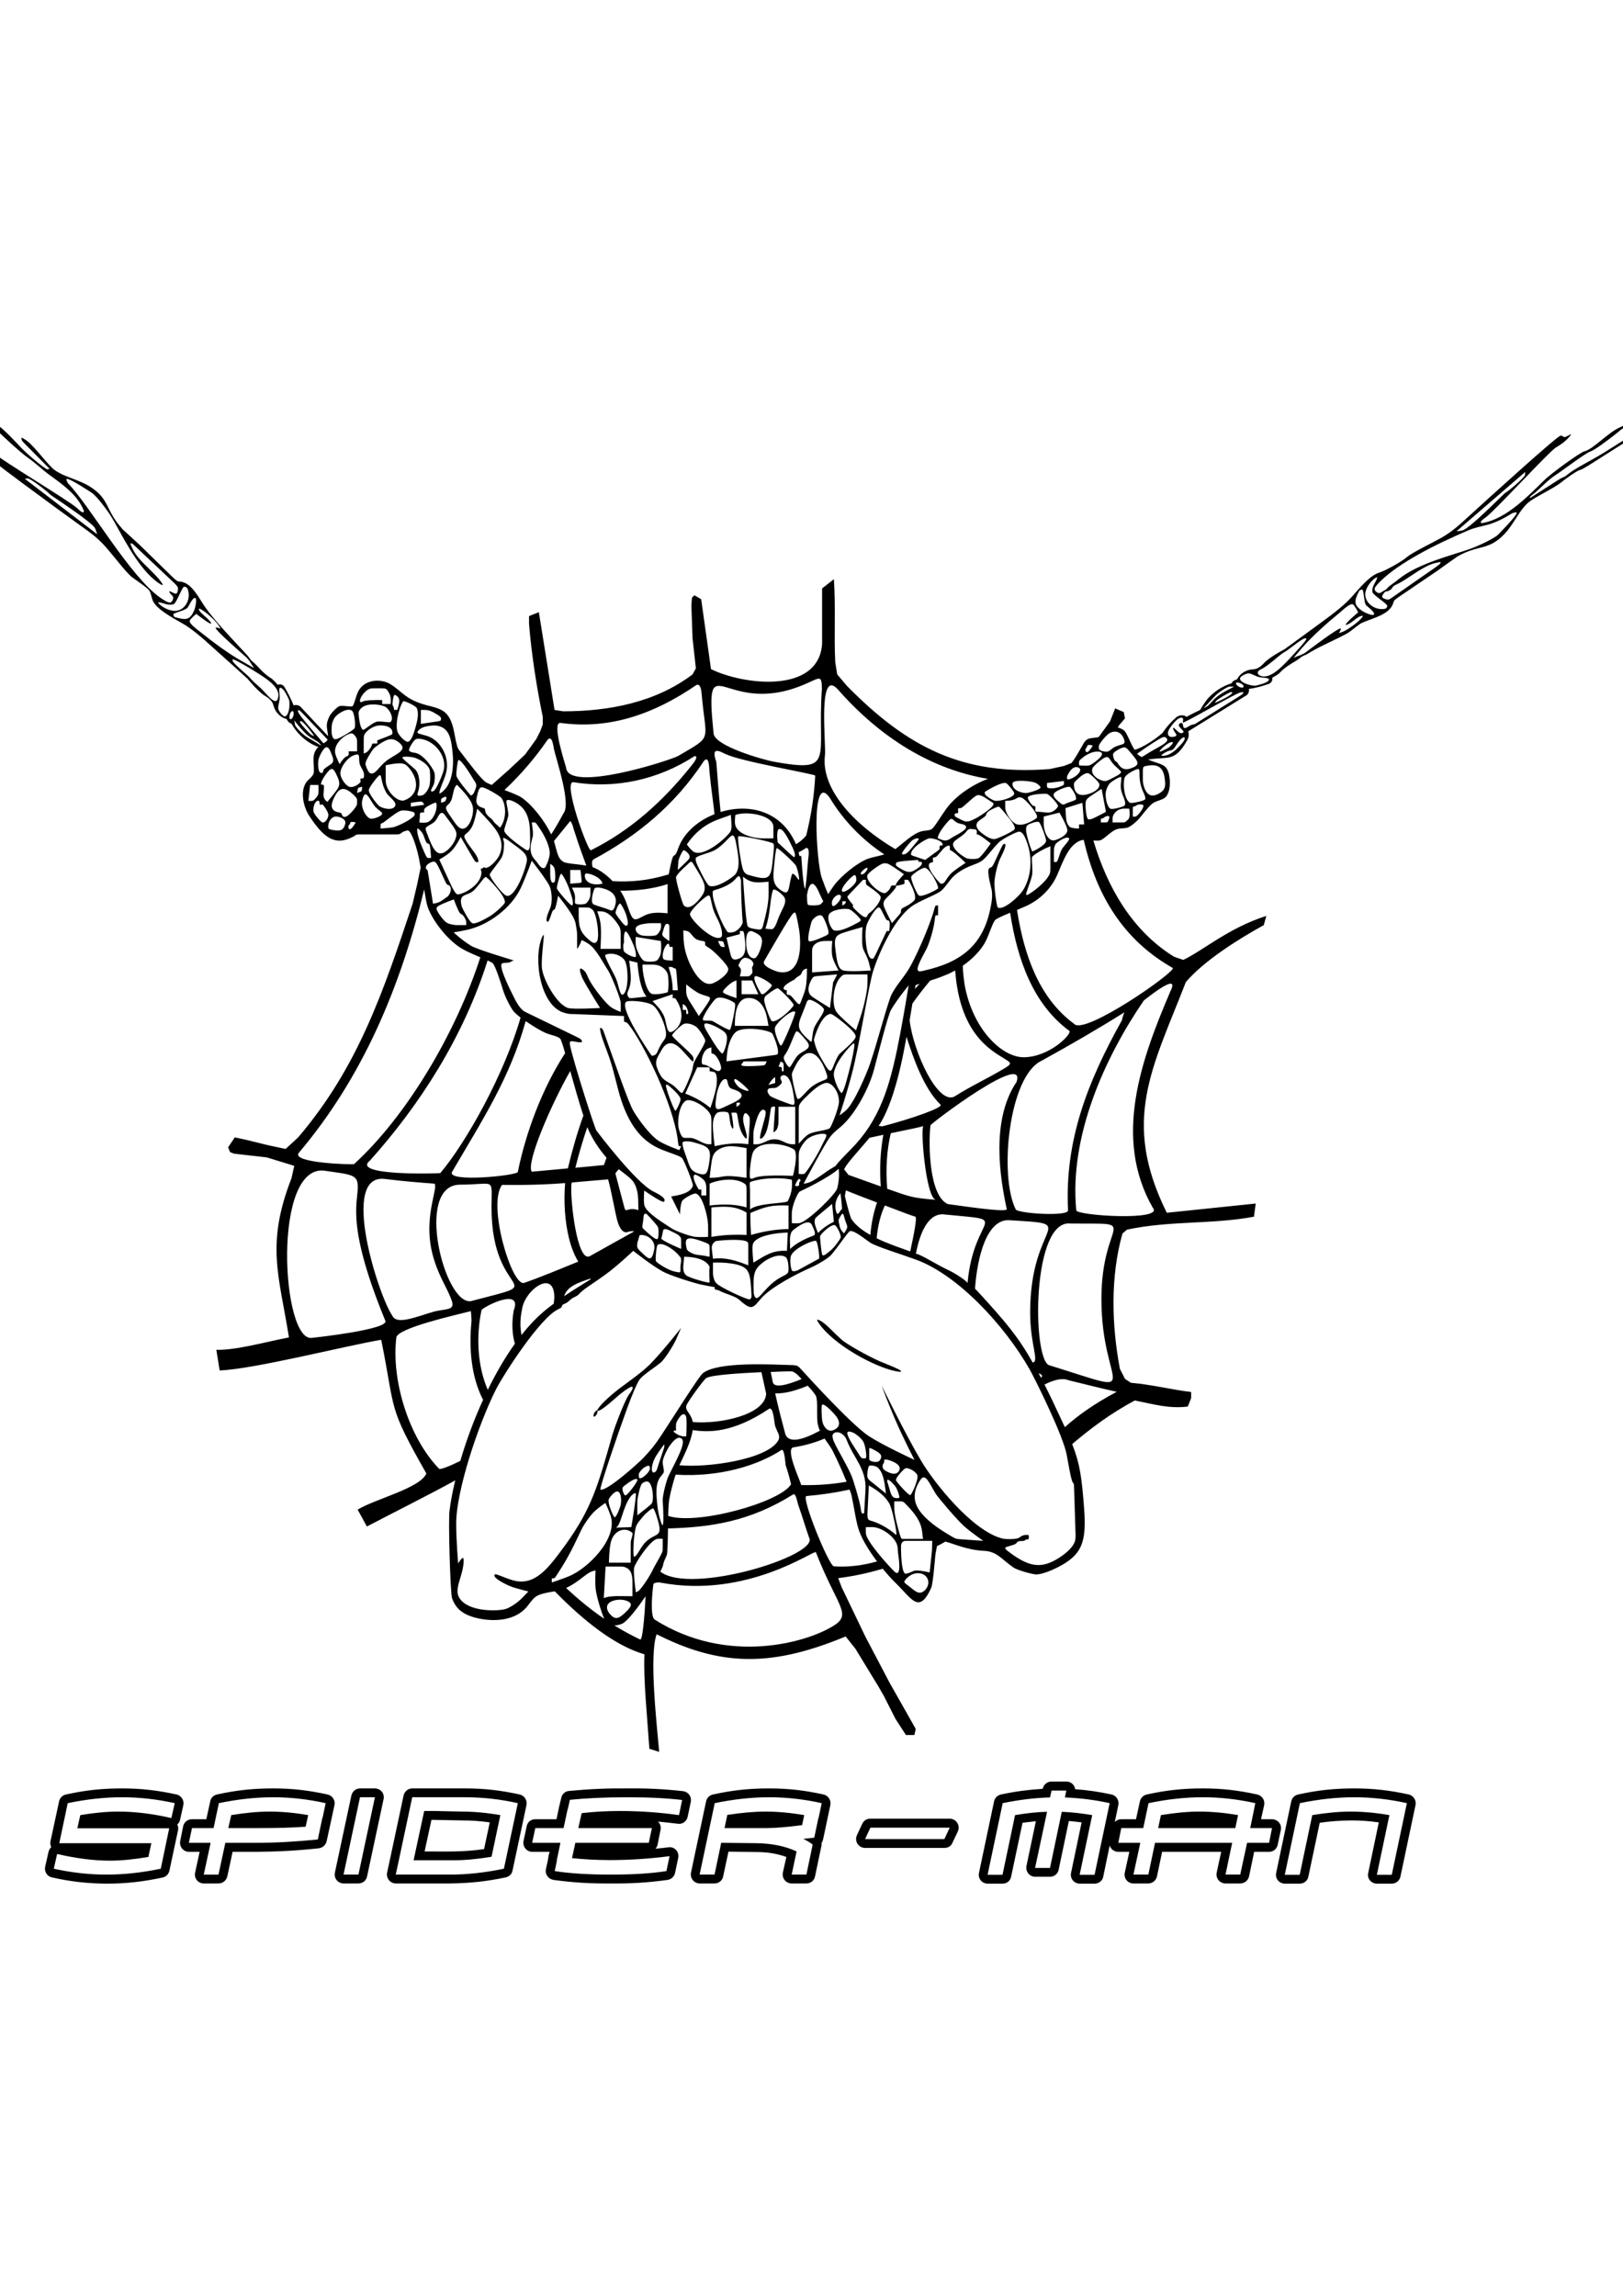 <?xml version="1.0" encoding="UTF-8"?>
<!DOCTYPE svg PUBLIC "-//W3C//DTD SVG 1.1//EN" "http://www.w3.org/Graphics/SVG/1.1/DTD/svg11.dtd">
<!-- Creator: CorelDRAW X8 -->
<svg xmlns="http://www.w3.org/2000/svg" xml:space="preserve" width="8.268in" height="11.693in" version="1.1" style="shape-rendering:geometricPrecision; text-rendering:geometricPrecision; image-rendering:optimizeQuality; fill-rule:evenodd; clip-rule:evenodd"
viewBox="0 0 8268 11693"
 xmlns:xlink="http://www.w3.org/1999/xlink">
 <defs>
  <style type="text/css">
   <![CDATA[
    .fil0 {fill:black}
   ]]>
  </style>
 </defs>
 <g id="Layer_x0020_1">
  <g id="_2539068941632">
   <path class="fil0" d="M5956 3806c-11,7 -44,24 -48,22 -2,-1 1,-5 5,-10 11,-12 31,-29 47,-36 9,-3 16,-4 15,0 0,6 -13,19 -19,24l0 0zm-2364 1004c3,-23 -9,-12 -40,-24 -15,-6 -26,-23 -36,-34 -4,-4 -8,-7 -16,-10 -8,-2 -19,-3 -19,-3 0,0 0,42 4,72 9,79 76,217 141,199 21,-5 86,-46 84,-75 -2,-22 -77,-94 -95,-105 -21,-13 -23,-15 -23,-20l0 0zm301 85c-16,27 63,53 72,55 100,21 123,-94 106,-215 -4,-23 -8,-44 -13,-67 -5,-20 -7,-24 -16,-17 -17,13 -113,182 -149,244l0 0zm-772 3259c-36,13 -37,43 -10,71 28,31 49,12 79,-16 10,-10 33,-33 20,-45 -20,-19 -63,-20 -89,-10zm1486 -99c-2,5 8,13 18,20 29,21 47,44 71,35 25,-10 39,-42 31,-64 -11,-33 -50,-40 -80,-27 -17,8 -34,23 -40,36l0 0zm-1456 -76l-66 0 -9 161c33,-16 108,-9 146,-10l0 -67c0,-31 -2,-67 -36,-80 -9,-4 -12,-4 -35,-4l0 0zm1585 30l12 -115 1 -46 -136 0c-16,1 -23,11 -23,30 0,58 5,145 27,137 28,-6 31,-15 50,-16 23,-1 69,10 69,10l0 0zm-1497 101c0,0 6,-2 11,-5 12,-6 51,-62 69,-97 15,-31 33,-60 48,-89 3,-5 5,-10 7,-15 2,-8 2,-10 2,-27l0 -39c0,0 -15,-2 -28,0 -36,6 -114,125 -118,148 -4,28 9,124 9,124l0 0zm-137 -151l111 0 0 -83c0,-27 1,-31 3,-35 1,-4 2,-7 3,-11 3,-11 5,-19 3,-22 -34,-33 -96,-17 -111,50 -8,34 -9,101 -9,101l0 0zm1473 -48c-2,-27 -2,-32 -5,-42 -13,-44 -80,-91 -127,-91l-32 0c0,0 -1,18 0,32 3,42 119,169 145,194 41,40 20,-86 19,-93zm-1247 -228c-6,-3 -36,22 -53,42 -15,19 -25,29 -32,43 -7,16 -9,36 -13,64 -4,40 -5,96 0,97 3,0 6,-2 9,-5 14,-14 29,-50 51,-71 45,-42 76,-26 69,-77 -5,-31 -24,-88 -31,-93l0 0zm-517 377c0,0 49,-16 86,-31 97,-39 251,-192 214,-308 -9,-28 -27,-66 -27,-66 0,0 -29,19 -50,38 -21,17 -57,67 -72,98 -39,81 -61,132 -121,224 -14,22 -16,24 -21,24l-9 0 0 21zm1788 -222c33,0 61,0 103,0 0,0 -3,-24 -5,-41 -7,-49 -35,-86 -76,-129 -17,-19 -21,-21 -34,-21l-31 0c0,0 -1,22 0,41 2,35 15,82 26,122 8,26 9,28 17,28l0 0zm-1463 -57l80 -3c0,0 26,-149 23,-171 -1,-6 -16,2 -26,15 -42,54 -50,154 -77,159zm-34 -147c-3,5 -2,15 0,25 5,25 25,71 30,69 9,-3 27,-49 30,-64 5,-24 2,-73 -22,-67 -12,3 -31,25 -38,37l0 0zm1324 -68l-7 145c0,27 3,31 22,36 30,8 84,35 124,71 3,-2 1,-13 0,-24 -7,-46 -24,-118 -35,-137 -24,-41 -63,-68 -104,-91zm-1179 152l48 -38c19,-16 21,-18 24,-21 14,-15 7,-101 -17,-112 -11,-5 -26,4 -32,10 -8,8 -21,61 -23,88 -1,33 0,73 0,73l0 0zm1275 -181c-4,2 -3,8 0,16 12,36 16,67 31,74 9,5 25,5 29,0 1,-1 -7,-35 -20,-55 -8,-12 -34,-38 -40,-35zm-1351 44c-1,9 5,27 11,33 3,4 6,3 9,0 16,-11 58,-69 56,-77 -1,-6 -10,-5 -20,0 -11,5 -24,13 -39,25 -8,6 -17,12 -17,19l0 0zm1724 259l114 8c0,0 -63,-44 -97,-74 -38,-34 -137,-151 -146,-167 -32,-53 -52,-107 -77,-70 -63,94 -16,160 54,218 30,25 68,49 104,70 20,12 25,14 48,15l0 0zm-330 -299c16,24 65,76 72,74 9,-3 44,-84 36,-102 -9,-21 -49,-40 -61,-34 -9,4 -36,34 -43,47 -3,5 -6,12 -4,15l0 0zm-137 -75c-6,4 -12,44 -9,57 3,11 9,16 26,29 23,19 68,55 68,55 0,0 -4,-43 -11,-72 -7,-31 -21,-58 -40,-66 -8,-3 -27,-7 -34,-3zm-1172 37c-3,5 -2,18 0,24 5,11 40,-15 51,-36 6,-10 4,-20 0,-25 -3,-3 -32,4 -51,37l0 0zm1242 -45c-5,20 0,27 24,39 19,9 43,17 57,-4 20,-31 -32,-51 -54,-57 -8,-2 -18,-4 -20,0 -2,4 0,11 -3,17 -2,2 -4,4 -4,5l0 0zm-65 -82l-5 0 0 40c0,18 0,21 6,24 17,9 41,8 47,-1 20,-27 0,-39 -26,-53 -17,-9 -19,-10 -22,-10l0 0zm-1078 82l29 -87 0 -15c0,0 -28,37 -42,60 -14,22 -28,65 -18,81 4,5 13,4 20,-7 2,-3 3,-6 11,-32l0 0zm21 310c6,-8 3,-81 0,-125 -2,-20 18,-102 30,-126 40,-82 94,-174 64,-191 -17,-11 -38,9 -60,40 -15,22 -35,66 -34,80 0,21 9,43 5,54 -3,7 -10,13 -15,20 -28,35 -24,86 -16,158 4,35 21,96 26,90l0 0zm1014 -342c5,3 15,4 21,0 6,-4 -2,-61 -12,-81 -10,-20 -42,-44 -55,-49 -12,-5 -25,-7 -27,0 -2,3 0,9 2,15 10,28 33,59 55,94 5,9 11,18 16,21l0 0zm3 282l9 0 7 -119c6,-107 -61,-163 -96,-255 -10,-28 -41,-47 -62,-36 -11,6 -12,15 -8,30 6,28 68,125 95,189 9,21 41,127 46,161 4,27 5,30 9,30l0 0zm-949 -422c0,0 -9,0 -12,2 -2,1 0,5 4,8 11,9 29,19 47,20 6,0 13,0 13,0 0,0 3,-62 1,-89 -1,-16 -7,-29 -22,-22 -8,4 -29,33 -31,48 -1,13 0,33 0,33l0 0zm744 -54c5,38 31,61 53,54 38,-14 42,-39 20,-71 -6,-8 -60,-70 -73,-60 -5,4 -2,58 0,77l0 0zm-556 -801l0 45c0,20 1,23 4,34 5,19 12,26 23,34 32,23 149,77 159,74 10,-3 11,-10 10,-28 -4,-63 -5,-101 -25,-124 -29,-34 -127,-37 -171,-35l0 0zm-147 -30c0,31 -15,73 11,95 12,11 113,41 119,36 0,0 -4,-53 0,-80 -21,-43 -90,-51 -130,-51zm532 61c0,-26 -6,-57 -16,-60 -33,-20 -90,8 -117,30 -42,34 -49,55 -44,157 12,53 33,3 87,-47 23,-21 43,-33 67,-45 21,-11 23,-15 23,-35l0 0zm-547 -37c0,-25 -4,-20 -9,-27 -13,-22 -86,-78 -111,-57 -6,5 -13,76 -8,83 5,9 61,45 93,52 48,11 23,4 35,-51zm564 46c3,6 16,4 28,0l110 -60c5,-10 -7,-83 -14,-90 -5,-10 -121,37 -130,80 -4,18 -1,53 6,70l0 0zm-407 -103l5 43c65,-8 121,10 180,34l0 -88c0,-27 1,-27 -8,-34 -35,-15 -137,-5 -157,-2 -21,13 -23,28 -20,47l0 0zm-12 33l0 -43c0,-19 -2,-22 -24,-30 -98,-38 -102,-19 -95,22 3,18 6,21 27,32 21,11 37,9 66,14 12,3 26,5 26,5l0 0zm-357 -108c-17,53 -18,60 7,83 43,41 55,52 68,-13 7,-37 -24,-71 -64,-73 -5,0 -10,0 -11,3l0 0zm577 45c-5,20 3,93 3,93 62,-37 97,-64 171,-60l4 -93c-38,0 -164,11 -178,60zm-365 23l0 -36c0,-16 0,-18 -3,-22 -7,-14 -30,-23 -40,-28 -18,-9 -38,-21 -48,-11l-10 46c21,18 101,51 101,51l0 0zm753 15c21,-16 30,-29 43,-46 15,-21 16,-24 17,-28 0,-2 0,-5 -1,-8 -2,-16 -21,-51 -29,-54 -16,-6 -62,34 -75,55 -2,3 6,78 9,90 3,15 10,12 36,-9zm-198 -14c25,-25 64,-48 120,-69 15,-5 1,-32 -8,-52 -10,-24 -38,-21 -95,23 -5,5 -9,8 -12,16 -10,27 -4,54 -5,82zm247 -147c2,16 6,45 18,56 5,5 8,14 11,9 3,-6 15,-21 15,-29 0,-15 -7,-23 -10,-34 -5,-14 -8,-36 -14,-35 -6,1 -20,29 -20,33zm-937 13l-22 -25c-17,-18 -19,-20 -22,-21 -13,-1 -11,7 -15,39 -2,15 -5,24 -3,33 0,0 67,68 77,56 5,-5 5,-27 5,-40 -1,-19 -3,-23 -20,-42l0 0zm289 -78l0 150c56,-10 116,-13 179,-10l0 -114c-58,-35 -113,-32 -179,-26l0 0zm624 73l-9 -91c-26,22 -75,62 -85,72 -9,21 -2,37 13,76 36,-37 81,-57 81,-57l0 0zm-231 -83c-87,-3 -116,5 -194,38 -2,25 3,112 3,112 62,-18 126,-29 191,-30l0 -120zm264 -62c-20,23 -35,59 -18,103 10,8 18,-20 26,-22 2,-1 -6,-80 -8,-81zm-212 -39c3,-2 1,-12 3,-16 2,-6 9,-7 5,-14 -8,-16 -23,19 -24,22 -1,3 -3,6 -2,8 3,3 14,3 18,0l0 0zm-35 -30c-38,-10 -136,-14 -209,10 -10,3 -4,20 -4,47l0 94c39,-33 176,-30 191,-41 3,-2 20,-39 22,-70 2,-18 0,-40 0,-40l0 0zm-231 141l0 -84c0,-27 -1,-31 -11,-38 -61,-40 -163,-8 -177,1l0 111c80,-9 140,-5 188,10l0 0zm-240 -91l10 0 0 30 25 0 0 -32c0,-14 0,-17 -2,-25 -1,-6 -3,-11 -6,-16 -8,-13 -42,-35 -50,-33 -12,4 -7,25 8,55 10,19 11,21 15,21l0 0zm52 -60c82,0 52,-20 188,0l0 -151c0,0 -46,-10 -80,-10 -39,0 -74,18 -86,40 -5,8 -8,18 -11,34 -5,31 -11,87 -11,87l0 0zm424 -10c7,-20 18,-80 15,-108 -2,-23 -5,-26 -27,-36 -63,-27 -175,-32 -194,32 -9,31 -17,107 -12,122 1,5 3,5 14,4 33,-23 192,-14 204,-14zm-561 -171c-4,5 3,33 10,52 27,70 22,94 76,109 36,9 42,-4 51,-73 9,-61 -14,-69 -82,-88 -21,-6 -49,-7 -55,0l0 0zm591 77l0 84c0,0 15,3 28,0 9,-3 68,-96 89,-143 14,-29 27,-48 23,-56 -5,-11 -65,-5 -98,23 -11,10 -22,24 -30,39 -11,20 -12,26 -12,53l0 0zm-257 -67l7 -104c1,-27 1,-31 -3,-38 -12,-19 -22,-22 -27,-6 -11,27 8,66 14,98 2,9 3,18 0,20 -4,4 -17,-13 -25,-30 -11,-23 -15,-47 -19,-71 -4,-27 -5,-30 -13,-30l-20 0c0,0 13,70 9,80 -2,7 -9,-6 -13,-20 -6,-23 -5,-52 -13,-60 -6,-6 -44,-6 -54,0 -11,8 -21,25 -23,54 -2,42 9,117 9,117 0,0 60,-15 115,-14 29,0 56,4 56,4l0 0zm26 -43l0 43c0,0 11,1 20,0 24,-2 41,-14 58,-20 18,-7 41,-7 59,0 17,6 36,19 59,20 8,0 17,0 17,0l0 -191 -85 0 0 58c0,26 0,30 -3,41 -2,8 -4,15 -10,22 -5,5 -13,10 -13,10l9 -131c0,0 -9,-1 -14,0 -5,1 -7,5 -8,10 -9,51 -14,130 -47,151 -3,2 -7,3 -8,0 -4,-8 17,-75 26,-111 3,-15 4,-25 0,-30 -20,-19 -39,21 -53,78 -7,26 -7,31 -7,50l0 0zm-86 -168l0 20c0,0 4,-1 6,-3 6,-3 8,-6 10,-9 2,-3 3,-7 1,-8 -4,-2 -17,0 -17,0l0 0zm-128 211l0 -114c0,-27 -1,-32 -10,-46 -24,-36 -97,-77 -121,-61 -33,21 -42,98 -37,132 4,23 15,50 23,54 13,7 33,-1 52,5 22,6 55,29 76,30 8,0 17,0 17,0l0 0zm-184 -171c4,4 27,-45 27,-58 0,-10 -18,-32 -38,-50 -13,-11 -30,-30 -36,-23 -6,7 38,124 47,131l0 0zm629 7l0 161c0,0 16,-17 27,-29 15,-14 23,-20 32,-23 29,-12 87,-16 99,-27 7,-5 46,-100 47,-134 1,-54 -39,-103 -69,-96 -39,10 -76,49 -110,82 -6,7 -13,14 -19,23 -7,11 -7,16 -7,43l0 0zm-300 -123c10,7 37,17 43,15 4,-1 -1,-7 -9,-15 -17,-18 -51,-46 -59,-45 -5,1 -5,9 0,16 5,10 17,24 25,29l0 0zm-119 39c-15,91 4,75 58,50 34,-16 81,-35 68,-58 -4,-7 -14,-14 -25,-18 -13,-6 -30,-8 -36,-18 -12,-21 -6,-39 -19,-40 -26,-1 -43,61 -46,84l0 0zm299 -94c0,0 -3,2 -6,4 -14,10 -28,36 -28,36l34 -10 0 -30zm-34 60c-15,13 8,35 8,36 22,14 77,33 105,43 21,7 23,2 15,-46 -5,-30 -15,-100 -51,-103 -7,0 -14,5 -16,12 -2,8 6,16 7,24 1,7 -22,27 -33,29 -13,2 -28,-1 -35,5l0 0zm-424 24c0,0 41,15 77,37 27,16 51,36 51,36 0,0 24,-68 31,-113 4,-33 3,-65 -13,-70 -7,-2 -22,-4 -22,-4l0 -20 -63 0 -61 134 0 0zm492 -127l0 13 9 0 0 -27c0,-12 -1,-14 -5,-17 -3,-2 -8,-5 -11,-4 -2,1 -2,9 -5,14 -4,7 -9,11 7,13 5,1 5,2 5,8l0 0zm-83 -24l6 -13 -94 0c-23,0 -26,0 -26,2 -3,13 -14,9 -8,18 5,7 63,4 94,2 23,-2 26,-3 28,-9l0 0zm139 37c-2,3 -4,9 -5,15 -2,15 23,124 29,126 3,1 7,0 10,-2 17,-11 46,-52 75,-69 52,-33 75,-20 64,-53 -30,-95 -86,-151 -143,-72 -13,17 -23,41 -30,55l0 0zm-415 -101l0 -20c0,0 -11,2 -18,6 -21,10 -33,47 -31,68 1,11 2,13 13,14 9,2 16,5 24,9 21,10 52,39 61,12 5,-15 -21,-76 -45,-78 -4,0 -4,-1 -4,-11l0 0zm624 111c-4,30 29,98 39,101 5,1 17,-30 25,-61 17,-61 32,-121 39,-167 1,-11 3,-21 0,-24 -5,-4 -28,22 -46,44 -20,25 -51,67 -57,107l0 0zm-193 -211c-16,28 -34,87 -55,116 -6,8 -8,11 -7,20 2,13 22,45 29,45 7,0 27,-48 47,-65 26,-22 72,-29 41,-68 -5,-6 -36,-44 -45,-48 -4,-2 -9,-3 -10,0l0 0zm-354 151l236 -31c23,-3 25,-4 26,-10 5,-30 -26,-96 -28,-100 -14,-18 -128,-37 -176,-15 -26,11 -48,60 -54,109 -3,18 -4,47 -4,47l0 0zm-22 -40c6,1 18,-31 22,-53 7,-43 2,-53 -43,-78 -15,-9 -60,-29 -68,-20 -10,10 16,46 30,70 18,32 49,77 59,81l0 0zm-255 -92c3,13 97,89 106,108 5,10 4,22 0,24 -7,2 -48,-55 -77,-77 -33,-26 -61,-18 -81,16 -29,51 -40,62 -18,111 8,16 14,29 25,39 15,14 36,22 54,36 18,15 33,36 41,36 8,-1 46,-89 54,-122 2,-10 3,-20 6,-30 7,-21 58,-95 59,-115 0,-10 -33,-61 -46,-70 -18,-13 -45,-21 -63,-15 -13,4 -62,52 -60,59l0 0zm723 18c-1,4 0,10 2,16 9,41 30,75 50,109 45,77 34,18 75,-46 3,-6 85,-69 85,-92 0,-10 -11,-22 -22,-34 -29,-30 -96,-82 -106,-81 -37,5 -66,67 -84,128l0 0zm-198 -61c-9,20 20,84 24,90 2,3 4,4 7,4 7,0 77,-166 71,-171 -15,-15 -88,47 -102,77l0 0zm-453 -67c0,0 5,1 8,0 4,-1 2,-8 0,-16 -3,-10 -6,-21 -17,-29 -4,-2 -9,-5 -9,-5l0 30 18 0 0 20zm-177 212c2,2 7,1 11,0 18,-6 17,-17 28,-38 22,-45 37,-44 35,-75 -2,-43 -38,-124 -69,-144 -29,-19 -127,-27 -136,-15 -29,38 110,241 131,272l0 0zm815 -71c5,-15 4,-42 12,-65 9,-30 55,-80 51,-100 -3,-14 -67,-57 -80,-46 -6,4 -9,15 -13,26 -37,100 -61,109 21,181 4,3 8,7 9,4l0 0zm-390 -80l171 0c0,0 -5,-31 -10,-52 -15,-62 -53,-96 -102,-89 -39,6 -57,52 -59,117 -1,11 0,24 0,24l0 0zm-99 -137c-17,15 -71,94 -64,107 4,6 26,1 47,5 7,2 79,48 90,45 6,-2 21,-75 26,-109 1,-11 2,-19 0,-25 -4,-9 -75,-45 -99,-23l0 0zm-321 11c0,0 19,19 32,34 17,21 28,41 33,62 12,55 15,78 50,50 39,-31 43,-90 12,-143 -9,-16 -11,-18 -15,-18l-9 0 0 -20 -103 35 0 0zm750 970c-11,8 -37,66 -40,105 -1,24 0,56 0,56 0,0 20,2 37,0 42,-5 187,-148 194,-177 14,-55 8,-93 8,-100 -60,52 -195,114 -199,116zm-111 -1035c-9,-5 -63,39 -63,39 -5,6 -7,12 -7,21 0,17 30,101 38,106 18,12 80,-37 108,-73 2,-3 4,-6 4,-9 0,-9 -61,-73 -80,-84l0 0zm-403 141c0,0 40,-55 53,-78 15,-29 -15,-16 -62,-43 -25,-15 -55,-40 -55,-40 0,0 -1,24 0,40 1,18 7,31 20,51 16,25 44,70 44,70l0 0zm192 -91l0 -90c0,0 -6,2 -12,4 -17,7 -51,38 -56,50 -2,4 -1,7 2,9 13,10 66,27 66,27l0 0zm80 -90l-54 0 0 70 85 0 -31 -70 0 0zm45 67c1,2 5,3 9,3 8,0 47,-38 46,-45 -1,-8 -41,-34 -66,-43 -8,-3 -16,-6 -20,-3 -13,11 19,68 31,88l0 0zm351 73l16 -130 21 -41 -97 8c-23,2 -26,4 -34,18 -24,44 -18,72 4,88 28,19 90,57 90,57l0 0zm191 -171l-97 0c-23,0 -26,1 -35,9 -45,40 -51,147 -26,182 20,28 100,94 100,94 0,0 13,-41 24,-73 17,-52 34,-130 34,-163 1,-22 0,-49 0,-49l0 0zm-411 88c0,4 -1,10 1,13 2,4 8,3 13,4 11,3 28,31 42,43 8,6 11,5 14,-4 2,-3 3,-7 12,-31 9,-23 15,-40 18,-70 3,-30 3,-73 3,-73 0,0 -8,2 -14,5 -11,6 -11,17 -17,25 -6,7 -17,11 -25,18 -2,2 -4,4 -6,7 -3,3 -58,27 -57,46 0,6 5,8 12,9 4,1 5,1 4,8l0 0zm-581 -7l26 0 -6 -81c-3,-27 -3,-30 -8,-30 -3,-1 -6,-2 -9,-3 -2,-2 -3,-3 -5,-4 -6,-2 -19,0 -19,0 0,0 11,31 16,62 5,28 5,56 5,56l0 0zm-113 -131l-41 0c-2,31 17,145 51,150 28,5 77,-8 77,-9 6,-6 6,-79 0,-94 -7,-19 -26,-38 -52,-44 -13,-3 -16,-3 -35,-3l0 0zm-95 171l75 -8c-23,-25 -39,-82 -47,-173l-42 -10c0,0 11,71 8,103 -6,58 -27,55 -12,82 3,5 5,6 18,6l0 0zm546 -161c6,6 10,14 10,18 0,9 -6,32 -6,32l31 0c13,0 16,0 22,-5 4,-4 10,-9 11,-15 2,-8 -4,-20 -1,-27 0,-2 2,-4 3,-6 10,-15 -6,-31 -20,-37 -24,-11 -35,-2 -48,22 -6,12 -6,14 -2,18l0 0zm-680 -60c-5,2 0,13 4,22 22,52 44,80 56,119 10,34 16,72 31,60 28,-22 25,-141 7,-171 -15,-26 -63,-45 -98,-30l0 0zm342 30l0 -70 -11 0c-5,0 -6,-1 -6,-5 -1,-10 -3,-14 -9,-10 -16,9 -31,57 -23,73 1,4 4,6 10,8 13,3 39,4 39,4l0 0zm265 -70c0,0 -4,-17 -6,-23 -1,-3 -2,-4 -4,-5 -7,-2 -24,-2 -24,-2 0,0 2,5 4,10 6,12 8,18 17,20 5,1 13,0 13,0l0 0zm-513 -20c-5,-2 -5,35 0,43 7,11 52,35 60,27 2,-2 1,-32 -12,-60 -24,-57 -52,-115 -48,-10zm1093 140c0,0 -27,-47 -32,-73 -6,-27 0,-77 0,-77 0,0 -24,-1 -41,0 -26,1 -46,10 -57,28 -4,8 -5,11 -5,38l0 94 135 -10 0 0zm-905 -150l-128 -21c0,0 -2,22 0,41 3,27 26,71 40,80 10,7 55,7 66,0 9,-6 20,-24 22,-43 3,-23 0,-57 0,-57l0 0zm436 -24c-5,28 -4,112 39,112 18,0 36,-55 38,-70 8,-40 -9,-50 -46,-67 -10,-4 -25,-3 -31,25l0 0zm-102 7c0,0 14,61 21,87 7,25 17,29 42,20 38,-15 37,-55 28,-118 0,-5 -1,-10 -3,-15 -2,-7 -3,-8 -8,-8l-12 0 0 16 -68 18 0 0zm735 167c0,0 -5,-24 -10,-42 -13,-44 -29,-57 -32,-82 -5,-33 0,-97 0,-97 0,0 -67,18 -101,30 -42,14 -44,32 -36,93 7,55 13,92 40,98 31,8 139,0 139,0l0 0zm-1026 -150l0 -54c0,-24 0,-27 -3,-30 -18,-14 -23,13 -31,39 -2,7 -4,12 0,18 7,11 34,27 34,27l0 0zm-43 -91l-41 0c-18,0 -22,0 -40,3 -25,3 -53,11 -47,33 3,11 12,19 23,24 13,7 74,7 83,0 7,-5 20,-21 22,-36 2,-10 0,-24 0,-24l0 0zm753 91c5,5 32,-3 53,-12 36,-17 50,-18 48,-34 -2,-19 -21,-69 -32,-81 -9,-10 -31,-2 -47,16 -10,12 -11,25 -17,49 -6,21 -10,56 -5,62l0 0zm-1061 40l103 0 0 -74c0,-27 -2,-33 -16,-54 -26,-37 -52,-62 -83,-63 -9,-1 -21,0 -21,0 0,0 12,27 17,60 6,36 0,131 0,131l0 0zm1404 24l54 -115 13 0c0,0 6,-40 0,-50 -2,-5 -6,-3 -11,-5 -9,-4 -25,-51 -37,-63 -15,-15 -58,61 -67,87 -11,35 -5,119 9,152 5,14 12,22 23,20 3,0 4,-3 16,-26l0 0zm-216 -119c32,12 99,-26 118,-36 10,-5 18,-9 20,-15 2,-7 -43,-50 -57,-55 -22,-9 -94,2 -105,26 -8,16 -1,44 11,65 4,6 9,13 13,15l0 0zm-1266 -116l-33 0c0,0 0,27 0,48 1,64 16,87 60,123 14,11 25,15 34,0 13,-23 -1,-141 -25,-161 -4,-3 -9,-6 -13,-8 -7,-2 -9,-2 -23,-2l0 0zm155 25c-1,7 7,16 13,25 20,26 38,53 47,40 5,-6 2,-24 -3,-42 -5,-23 -30,-71 -35,-68 -8,3 -20,32 -22,45l0 0zm1155 -56l0 21c0,0 3,-2 6,-3 6,-3 8,-6 10,-9 2,-4 3,-8 1,-9 -4,-1 -17,0 -17,0l0 0zm-1952 121l36 0c0,0 1,-8 0,-16 -1,-14 -15,-35 -23,-39 -3,-2 -5,-2 -8,-5 -11,-12 -32,-71 -32,-71 0,0 -51,18 -74,31 -12,6 -15,11 -14,18 1,12 33,56 48,67 11,8 21,10 32,12 15,3 18,3 35,3l0 0zm1901 -125c-3,6 -3,19 0,25 2,4 7,4 13,0 21,-15 37,-41 29,-51 -8,-10 -32,2 -42,26l0 0zm-565 185c5,-4 4,-24 0,-40 -11,-44 -33,-67 -45,-112 -12,-47 -10,-67 -28,-56 -24,14 -88,75 -87,93 1,26 123,147 160,115l0 0zm224 -42c0,0 28,4 36,2 8,-2 19,-22 25,-41 19,-57 52,-91 36,-120 -5,-10 -39,-43 -57,-40 -18,44 -11,116 -40,199zm-874 -123c21,9 62,19 86,30 13,5 21,-14 25,-34 11,-54 -42,-76 -83,-82 -10,-1 -18,-1 -24,4 -2,2 -27,71 -4,82l0 0zm-17 -59l0 -27 -94 0c0,0 8,16 12,29 8,21 -1,46 5,52 7,6 42,6 54,0 4,-3 14,-13 20,-30 3,-10 3,-12 3,-24l0 0zm1309 21c4,13 29,40 29,40 0,2 -1,3 -2,4 0,2 1,6 3,9 2,5 41,42 53,47 18,8 15,-2 23,-13 2,-3 5,-5 8,-7 22,-16 60,-62 55,-82 -3,-11 -34,-34 -53,-47 -20,-13 -22,-16 -22,-23l0 -16 -14 0 -61 64c-17,18 -19,21 -19,24l0 0zm-427 134c11,-43 22,-86 25,-131 1,-36 0,-81 0,-81 0,0 -60,7 -83,0 -26,-7 -47,-26 -47,-26 0,0 13,220 23,250 2,8 17,14 40,17 7,1 16,3 24,2 10,-2 12,-5 18,-31l0 0zm469 -209c5,-6 4,-26 0,-33 -2,-5 -7,-5 -13,0 -23,16 -68,68 -55,80 9,8 52,-21 68,-47l0 0zm-584 -8c-8,-37 -14,-24 -34,-3 -20,21 -62,40 -92,48 -23,6 -18,11 -18,19 -4,36 51,171 76,197 6,6 32,2 42,-5 9,-5 30,-23 35,-45 -4,-19 -10,-174 -9,-211zm-1422 133c3,8 37,76 53,83 17,8 73,-26 89,-35 27,-16 75,-60 77,-70 1,-9 -3,-19 -11,-33 -14,-26 -79,-99 -87,-97 -9,1 -32,40 -58,66 -34,35 -84,12 -63,86zm715 -118c3,-1 -1,-7 -4,-13 -18,-27 -73,-45 -82,-37 -4,4 -4,15 0,24 12,27 49,35 86,26l0 0zm-229 7c-1,4 -2,10 -2,17 1,10 71,90 77,87 12,-8 -2,-50 -13,-81 -12,-36 -38,-84 -43,-80 -7,5 -15,42 -19,57l0 0zm118 -77l-52 0 0 70c0,0 34,-3 48,-4 7,-1 11,-3 10,-8 0,-15 -6,-58 -6,-58l0 0zm1685 34c-4,14 29,90 39,96 18,11 96,-32 98,-36 4,-14 -39,-95 -64,-104 -3,-2 -6,-1 -10,0 -17,4 -61,35 -63,44l0 0zm-223 -44c-4,-5 -23,10 -30,20 -4,5 -5,8 -4,10 1,3 6,4 14,0 10,-6 24,-26 20,-30l0 0zm129 89c5,-1 14,-1 17,1 2,2 0,7 -4,13 -39,54 -72,57 -56,98 11,27 39,80 39,80l31 -36c14,-16 15,-19 15,-22 -3,-26 24,-17 66,-56 13,-11 4,-44 -15,-81 -12,-24 -14,-26 -20,-26l-14 0c0,0 3,13 0,20 -1,4 -40,11 -42,10 -3,-1 -2,-6 3,-14 10,-16 37,-44 37,-44 0,0 -47,-35 -73,-49 -13,-8 -27,-9 -39,-4 -23,11 -69,45 -74,57 -12,31 65,97 90,92 4,-1 25,-16 29,-33 1,-4 2,-5 10,-6l0 0zm-1745 -110l0 54c0,8 1,36 11,42 2,1 7,-1 10,-3 8,-4 5,-64 -1,-74 -6,-10 -10,-13 -20,-19l0 0zm720 -10l-4 0c-3,0 -5,2 -23,19 -19,17 -47,44 -52,58 -3,11 31,135 40,145 24,24 62,-6 93,-51 31,-44 2,-82 -36,-146 -13,-22 -15,-25 -18,-25l0 0zm-1340 70l23 143c30,-6 29,-4 75,-37 9,-9 25,-37 9,-55 -3,-3 -7,-3 -11,-5 -9,-4 -35,-76 -54,-106 -7,-11 -12,-13 -24,-10 -13,4 -29,15 -31,25 -2,6 0,12 6,15 2,1 3,4 7,30l0 0zm2493 -80c-27,2 -103,6 -109,14 -9,11 0,18 15,27 45,27 58,28 102,-5 4,-3 20,-19 9,-26 -3,-2 -11,3 -14,-3 -1,-3 -2,-7 -3,-7l0 0zm-1192 -50c-7,1 -27,42 -28,58 -2,19 -3,43 -3,43 8,-8 54,-50 58,-58 8,-16 -7,-32 -27,-43zm458 97c-6,59 0,87 47,114 33,19 28,-24 43,-79 3,-12 6,-15 14,-8 11,9 19,25 23,27 6,4 -2,-42 -13,-70 -6,-14 -95,-96 -99,-91 -7,9 -12,80 -15,107l0 0zm1409 -10l0 -107c0,0 -14,7 -27,12 -35,17 -65,37 -67,45 -2,17 6,70 0,94 -9,38 -33,89 -29,97 4,9 87,-53 110,-90 12,-18 13,-23 13,-51l0 0zm-512 -94c0,-4 1,-10 -1,-13 -2,-6 -13,-2 -22,4 -20,15 -39,48 -51,52 -5,1 -10,1 -12,4 -3,5 2,16 0,20 -2,4 -9,2 -14,5 -27,14 29,80 33,85 17,19 19,21 22,21 18,3 24,-21 44,-45 19,-22 81,-61 81,-61 0,0 -47,-47 -69,-60 -2,-2 -5,-3 -7,-4 -4,-1 -5,-2 -4,-8l0 0zm530 23l0 44c0,0 8,2 13,0 7,-1 14,-36 25,-60 8,-18 45,-51 39,-60 -10,-15 -61,18 -69,30 -2,4 -5,10 -6,15 -2,7 -2,11 -2,31l0 0zm-703 18l47 16 52 -38c20,-14 22,-16 22,-21 -1,-4 -1,-9 0,-11 6,-10 21,3 14,-13 -7,-18 -53,-29 -67,-27 -16,2 -96,49 -93,82 1,4 3,5 25,12l0 0zm-24 -79c-14,14 -48,55 -47,63 1,5 9,5 16,2 15,-6 29,-26 47,-47 11,-13 23,-26 22,-31 -3,-6 -27,1 -38,13l0 0zm-2074 9c-1,16 0,43 -9,66 -9,25 -64,84 -64,95 0,15 61,96 82,106 40,20 92,-106 106,-169 9,-42 -23,-59 -86,-106 -6,-4 -31,-24 -34,-16 -1,4 5,18 5,24l0 0zm1244 162c116,34 116,22 128,-110 2,-23 5,-37 0,-49 -3,-9 -174,-44 -179,-37 -6,6 14,142 24,169 4,11 11,22 27,27l0 0zm-265 -89c-5,3 -3,15 0,25 2,10 51,111 65,119 33,18 123,-42 136,-60 21,-31 17,-75 4,-145 -17,-98 -26,-33 -102,19 -28,19 -79,26 -103,42l0 0zm1429 -124c1,-17 -1,-18 -21,-20 -8,-1 -15,-2 -20,1 -6,3 -10,9 -15,15 -37,40 -85,43 -56,84 13,19 37,36 57,47 12,7 57,7 66,0 20,-15 60,-74 60,-74 0,0 -39,-32 -59,-43 -3,-1 -6,-2 -9,-3 -3,0 -4,-1 -3,-7l0 0zm-930 123c15,-12 -18,-67 -26,-85 -8,-15 -33,-65 -52,-58 -12,4 -9,52 -6,68 6,4 78,75 84,75zm-1864 4l14 0c0,0 -3,-63 -9,-70 -3,-3 -7,-3 -11,-5 -8,-5 -14,-33 -23,-50 -4,-7 -21,-27 -26,-25 -3,0 -2,12 0,24 7,36 22,67 36,100 11,24 13,26 19,26l0 0zm3113 -181c-8,-11 -51,8 -55,10 -11,7 -13,13 -13,30 1,22 26,106 33,108 0,0 65,-29 69,-53 2,-11 -21,-74 -34,-95l0 0zm-2521 232c7,-3 24,-46 26,-68 5,-35 -25,-98 -55,-140 -14,-21 -16,-24 -23,-24l-13 0c0,0 7,42 6,62 0,8 -2,12 -3,17 -18,64 -8,90 20,119 8,8 22,40 42,34zm-963 -232c-6,-2 -22,-5 -26,0 -1,2 -1,5 -2,8 -1,1 -3,3 -5,5 -4,5 -4,14 -2,18 9,12 24,-11 30,-21 3,-4 7,-9 5,-10l0 0zm2968 81c40,18 45,13 76,-7 18,-11 78,-38 65,-56 -5,-8 -24,-10 -38,-14 -7,-3 -12,-6 -17,-10 -11,-9 -14,-14 -22,-11 -8,2 -58,62 -64,88 -2,4 -3,9 0,10l0 0zm-1280 31c0,0 16,23 30,34 44,37 154,-50 189,-95 4,-6 7,-11 8,-22 2,-17 -3,-68 -3,-68 -48,23 -141,30 -224,151l0 0zm2109 -125l0 13 23 0c10,0 12,-1 15,-9 3,-7 7,-16 5,-21 -3,-5 -16,-3 -24,3 -4,3 -6,6 -14,7 -4,0 -5,1 -5,7l0 0zm-1668 94l0 -45c0,-20 0,-23 -5,-32 -22,-44 -135,-62 -189,-42 0,0 -3,28 -2,40 2,50 73,76 135,79 27,1 61,0 61,0l0 0zm-2266 -50c3,4 11,5 19,7 32,5 56,10 66,-32 6,-23 -30,-38 -51,-36 -15,2 -29,16 -34,36 -2,9 -3,20 0,25l0 0zm3646 2c8,37 29,63 52,58 27,-7 71,-30 65,-56 -5,-26 -40,-85 -40,-85l-80 20 0 32c0,15 1,18 3,31l0 0zm-3150 -6c-4,5 0,15 4,25 31,84 54,139 112,83 23,-22 45,-59 38,-86 -5,-18 -31,-51 -50,-76 -10,-15 -18,-26 -29,-20 -10,6 -16,26 -28,40 -14,16 -38,22 -47,34l0 0zm-231 -13l0 17c0,0 36,-2 61,-6 25,-4 96,-40 110,-59 4,-5 4,-11 0,-16 -6,-7 -51,-14 -67,-10 -20,6 -49,30 -80,53 -4,4 -10,8 -15,10 -8,3 -9,4 -9,11l0 0zm3729 -14l42 0c19,0 22,0 29,-8 6,-5 12,-8 14,-18 4,-15 0,-44 0,-44 0,0 -20,-1 -34,0 -22,2 -48,20 -51,46 -1,10 0,24 0,24l0 0zm-3261 177l-60 -103c0,0 -21,43 -44,68 -22,24 -65,47 -65,47 0,0 32,70 52,113 16,37 31,61 39,64 20,5 113,-39 123,-102 1,-8 1,-16 -3,-24 2,-11 8,1 15,-13 19,20 67,-34 78,-56 22,-45 14,-87 -12,-128 -23,-36 -99,-113 -99,-113 0,0 -13,68 -26,91 -23,44 -49,35 -36,62 17,36 57,74 66,103 5,16 1,17 -9,16 -4,-1 -6,-3 -19,-25l0 0zm2681 -257l-3 0c-3,0 -6,1 -23,9 -13,5 -30,15 -36,25 -1,3 -2,6 -3,9 -8,13 -34,23 -44,37 -15,24 11,47 33,62 19,14 37,23 53,23 15,0 102,-42 104,-51 6,-19 -26,-52 -59,-93 -17,-19 -19,-21 -22,-21l0 0zm683 17l0 33c0,0 7,1 13,0 9,-1 32,-29 38,-44 4,-9 4,-14 0,-16 -7,-3 -24,-3 -32,3 -3,2 -7,5 -15,6 -4,1 -4,3 -4,18l0 0zm-343 -10c0,0 1,43 5,65 3,14 12,30 21,33 13,6 43,6 43,6l0 -21 26 0 -9 -110 -86 27 0 0zm-3267 23c0,0 -11,-2 -17,0 -6,2 -5,9 -5,24 -1,11 -3,26 -3,26 0,0 22,3 37,0 24,-4 42,-37 48,-60 4,-16 5,-36 0,-40 -3,-3 -9,2 -18,5 -15,6 -40,20 -42,29 -1,7 0,16 0,16l0 0zm408 94c10,27 91,83 110,95 22,13 23,-15 21,-92 -2,-77 -24,-129 -91,-157 -14,-6 -27,-6 -29,0 -2,11 13,62 9,78 -6,27 -23,67 -20,76l0 0zm-476 -144l0 20 68 -10c0,0 -1,-4 -3,-6 -5,-9 -9,-10 -17,-10 -16,1 -48,6 -48,6l0 0zm-448 10c-3,-3 -11,1 -14,0 -4,-2 -2,-11 -4,-16 -1,-4 -6,-6 -10,-4 -17,6 -23,42 -20,54 3,14 37,55 46,56 15,3 34,-26 29,-45 -4,-14 -19,-36 -27,-45l0 0zm3476 -20l0 27c0,12 0,14 3,24 11,34 41,66 58,69 10,2 19,2 31,0 20,-3 69,-28 70,-36 4,-22 -59,-92 -76,-99 -7,-3 -14,-4 -20,-2 -6,2 -12,8 -23,11 -16,6 -43,6 -43,6l0 0zm-2874 -4l0 14c0,0 14,-4 19,-7 6,-4 11,-20 6,-23 -3,-3 -11,2 -17,5 -7,4 -8,5 -8,11l0 0zm2634 44c-2,4 2,16 0,20 -2,6 -23,-1 -17,16 1,4 5,6 9,8 49,26 51,30 104,2 30,-17 73,-48 81,-62 6,-10 4,-12 -6,-18 -26,-16 -54,-41 -75,-34 -19,7 -72,64 -83,65 -6,0 -11,0 -13,3l0 0zm393 -10c3,4 -1,15 0,20 2,7 12,6 21,6 36,2 60,15 91,-21 2,-3 4,-6 4,-9 1,-8 -42,-56 -55,-61 -7,-3 -94,0 -99,18 -2,7 19,39 27,42 5,1 10,2 11,5l0 0zm-3429 -30c-7,32 16,80 40,90 10,5 60,-9 62,-25 1,-7 -18,-17 -33,-32 -29,-31 -53,-111 -69,-33l0 0zm3789 56l-22 -117c0,0 -35,22 -55,36 -17,11 -25,21 -26,31 -3,23 2,68 9,84 2,6 14,6 27,0 23,-10 67,-34 67,-34l0 0zm-3815 -45l0 -12c0,-11 -2,-14 -18,-30 -43,-40 -71,-42 -97,11 -15,29 -26,64 11,76 9,3 19,3 24,8 2,4 4,9 6,13 15,18 45,-18 57,-32 15,-20 17,-23 17,-34l0 0zm3661 -17c3,-3 2,-11 0,-18 -5,-17 -23,-43 -30,-47 -8,-4 -55,12 -73,26 -17,12 -10,25 8,42 28,25 30,25 43,18 13,-7 40,-13 52,-21l0 0zm-2931 141c33,-46 29,-115 6,-149 -9,-12 -82,-54 -98,-55 -16,-1 -20,14 -29,55 -4,19 -2,39 29,49 5,2 10,2 12,5 3,3 2,10 4,16 3,11 13,21 22,29 3,2 7,5 10,8 6,6 11,15 17,21 4,4 8,7 15,13 4,5 10,11 12,8l0 0zm-730 -175c0,0 14,-5 20,-8 2,-1 3,-2 4,-5 1,-5 2,-18 2,-18 0,0 -10,1 -15,3 -5,1 -6,4 -8,11 -1,7 -3,17 -3,17l0 0zm510 -41c-2,-1 -5,2 -7,5 -10,12 -14,43 -20,65 -4,11 -9,21 -16,27 -20,18 -19,23 9,63 29,43 50,79 80,56 22,-16 40,-70 34,-103 -6,-36 -48,-80 -80,-113l0 0zm2689 35c-2,1 -2,7 0,12 3,9 40,33 53,34 29,2 93,-17 96,-37 1,-8 -34,-51 -43,-54 -20,-4 -72,23 -106,45l0 0zm-3447 46c0,0 12,1 21,0 8,-1 30,-27 30,-37 2,-18 0,-44 0,-44l-42 0 -9 81 0 0zm3763 -91c0,0 -1,13 0,20 3,12 46,8 68,-2 16,-7 18,-8 18,-14l0 -14 -86 10 0 0zm-34 25c4,-4 -8,-17 -23,-25 -19,-10 -117,-20 -119,2 -4,37 55,52 74,49 20,-4 59,-15 68,-26l0 0zm334 18c-6,23 5,80 23,88 12,6 67,-11 71,-15 14,-17 -11,-49 -17,-82 -5,-28 5,-57 0,-64 -4,-5 -51,23 -60,35 -9,13 -15,27 -17,38l0 0zm-3755 -8c-3,18 42,73 51,81 15,13 70,28 83,1 10,-21 -32,-46 -44,-66 -35,-61 -20,-106 -41,-86 -14,13 -47,57 -49,70l0 0zm3592 -30c-1,58 39,62 71,52 36,-10 64,-31 58,-53 -4,-11 -46,-52 -57,-54 -16,-2 -37,15 -56,33 -8,7 -16,15 -16,22l0 0zm257 -28c-9,45 4,112 29,124 10,4 71,-10 76,-17 8,-15 -16,-41 -24,-84 -10,-54 5,-76 -18,-70 -6,2 -59,25 -63,47l0 0zm-4059 118c61,-78 75,-77 42,-144 -16,-31 -25,-29 -48,1 -12,16 -24,34 -27,49 -3,12 3,5 12,9 5,3 1,30 0,49 0,13 3,22 13,32 3,3 7,6 8,4l0 0zm3768 -131c-2,4 -2,12 0,16 4,7 33,-7 43,-15 20,-16 32,-34 15,-43 -22,-11 -43,9 -58,42l0 0zm385 -18l0 25c0,24 0,28 5,45 16,54 47,60 89,30 22,-17 22,-35 17,-72 -8,-57 -39,-72 -92,-61 -4,0 -9,1 -13,4 -5,3 -6,5 -6,29l0 0zm-3857 -36l0 58c0,26 0,30 3,41 14,50 65,90 93,79 79,-30 72,-115 15,-173 -9,-9 -18,-14 -33,-15 -28,-2 -78,10 -78,10l0 0zm431 151c7,8 16,-8 18,-10 16,-38 18,-41 -2,-69 -5,-8 -63,-107 -77,-98 -4,3 -12,65 -10,79 4,20 65,91 71,98l0 0zm3315 -116c-1,-9 -24,-24 -37,-39 -24,-25 -21,-44 -44,-36 -12,4 -60,42 -65,56 -12,37 42,65 65,64 15,-1 26,-10 47,-20 14,-7 34,-18 34,-25l0 0zm-3661 -75c-1,7 42,40 64,60 22,20 28,71 18,107 -2,10 -7,19 -5,24 2,6 17,5 29,0 11,-6 25,-26 31,-44 6,-17 6,-79 0,-90 -12,-24 -40,-42 -67,-53 -18,-8 -69,-11 -70,-4l0 0zm-214 126c3,-3 -1,-12 0,-16 1,-5 9,-2 14,-4 5,-2 6,-17 3,-28 -5,-18 -17,-30 -21,-47 -7,-34 8,-57 -32,-41 -29,11 -65,57 -66,90 -1,22 25,64 48,70 13,4 40,-7 54,-24l0 0zm3661 -102l0 16c0,0 30,5 54,0 8,-2 67,-42 63,-59 -3,-16 -37,-11 -50,-7 -16,6 -32,14 -46,25 -19,15 -21,18 -21,25l0 0zm175 -45c-6,7 4,34 7,37 3,3 8,5 11,8 3,3 5,6 7,10 18,28 40,29 59,23 59,-19 42,-35 5,-80 -21,-24 -25,-33 -45,-26 -14,5 -36,17 -44,28l0 0zm-4050 34c-2,18 -3,59 11,65 13,5 12,-5 15,-14 4,-10 29,-22 41,-32 14,-12 9,-27 -2,-54 -15,-40 -29,-41 -52,2 -6,11 -11,24 -13,33l0 0zm3943 -74c-6,-2 -22,-5 -25,0 -2,2 -1,5 -3,8 -1,1 -2,3 -4,5 -4,5 -5,14 -2,17 9,13 23,-10 30,-20 3,-4 7,-9 4,-10l0 0zm-3481 25c2,8 20,11 33,13 40,8 87,74 96,100 4,14 2,52 -5,65 -6,12 -14,24 -12,29 1,3 7,3 13,0 17,-10 49,-93 52,-109 14,-69 -43,-138 -102,-153 -31,-8 -41,-6 -53,10 -9,12 -24,36 -22,45l0 0zm-184 -5c-11,16 -36,54 -38,71 -2,10 15,47 23,50 26,11 42,-29 80,-60 43,-36 120,-54 68,-96 -35,-28 -59,-19 -103,10 -11,8 -24,17 -30,25l0 0zm-124 10l43 0 0 -42c0,-19 0,-22 -6,-31 -12,-18 -19,-21 -31,-17 -39,13 -83,58 -74,101 5,21 22,54 22,54 0,0 17,-28 31,-37 8,-5 14,-4 15,-11 2,-6 0,-17 0,-17l0 0zm3824 -34c-3,5 -4,17 0,24 2,8 37,15 46,10 11,-5 19,-15 32,-22 31,-15 57,-10 50,-34 -15,-52 -58,-54 -86,-29 -16,15 -34,36 -42,51l0 0zm-3362 246c0,7 15,-4 26,-16 40,-40 47,-118 43,-173 -7,-92 -19,-140 -76,-153 -19,-5 -64,1 -81,10 -14,7 -25,19 -23,25 4,8 40,10 69,25 61,33 95,112 76,181 -9,36 -31,75 -34,101l0 0zm-385 -265l0 64c0,0 7,-2 12,-5 9,-4 28,-27 30,-41 1,-4 2,-5 10,-5l17 0 0 -16 52 -20c22,-9 25,-11 25,-16 4,-40 -57,-44 -81,-38 -15,4 -39,16 -54,34 -10,11 -11,16 -11,43l0 0zm291 -158l0 71 74 -11c23,-3 25,-4 27,-7 6,-15 -1,-20 -32,-38 -15,-8 -25,-14 -48,-15 -9,0 -21,0 -21,0l0 0zm-453 74c-5,41 -1,79 21,75 20,-4 92,-48 95,-57 5,-16 -1,-80 -15,-89 -26,-16 -79,21 -88,38 -6,10 -12,24 -13,33l0 0zm137 -66c-2,6 -1,15 0,25 3,27 9,62 21,68 7,3 40,-30 67,-40 18,-7 68,6 74,0 18,-19 -4,-61 -25,-76 -21,-13 -90,-22 -120,2 -7,5 -15,15 -17,21l0 0zm243 153c17,9 32,-27 39,-50 16,-51 26,-91 13,-121 -4,-9 -61,-38 -68,-34 -12,7 -44,102 -31,152 4,14 25,42 47,53l0 0zm-58 -161l6 0c5,0 6,-1 10,-17 8,-30 8,-46 -13,-58 -9,-5 -11,2 -15,28 -1,9 -3,19 0,25 2,5 5,6 6,17 0,5 1,5 6,5l0 0zm-66 -50l0 20 43 0c0,0 2,-19 0,-32 -2,-15 -7,-23 -13,-33 -9,-14 -12,-15 -35,-15l-32 0c-23,0 -27,1 -38,8 -22,15 -45,49 -36,62 2,3 7,-2 21,-6 28,-6 90,-4 90,-4l0 0zm1085 3647c-1,2 -5,3 -7,2 -3,-2 -1,-11 2,-18 4,-7 12,-15 15,-12 6,5 -2,22 -10,28l0 0zm1545 -239c4,2 12,7 13,10 3,5 -12,3 -27,0 -103,-20 -321,-134 -396,-251 -3,-5 -5,-9 -4,-10 1,-3 9,0 18,5 24,12 69,62 106,95 25,23 136,85 196,111 35,14 71,29 94,40l0 0zm-936 -410l0 -8c0,0 -41,-7 -73,-14 -46,-11 -159,-47 -192,-66 -57,-31 -150,-105 -150,-105 0,0 -66,63 -122,106 -66,51 -131,87 -152,112 -2,2 -4,4 -6,6 -8,7 -19,11 -30,17 -12,8 -22,21 -34,26 -6,3 -12,5 -16,8 -3,4 -4,9 -6,13 -4,4 -10,6 -15,9 -92,41 -279,332 -318,408 -92,183 -204,521 -203,686 0,83 10,201 10,201 0,0 16,-26 23,-28 3,-1 5,4 5,11 1,78 -53,145 -21,194 45,70 189,67 232,56 21,-5 61,-31 83,-53 16,-16 36,-37 36,-37 0,0 -48,-12 -77,-21 -23,-7 -112,-48 -94,-66 5,-5 55,20 92,30 114,33 185,-68 265,-177 136,-188 167,-301 241,-561 18,-61 66,-180 83,-205 9,-12 26,-35 20,-42 -9,-8 -71,43 -76,48 -11,9 -72,66 -95,73 -4,1 -8,2 -9,0 -1,-2 2,-6 5,-10 16,-25 67,-71 106,-101 59,-44 120,-86 163,-130 66,-68 154,-181 154,-181 0,0 -14,33 -26,60 -16,35 -59,101 -77,116 -33,28 -85,59 -107,85 -14,18 -40,81 -64,146 -55,151 -144,414 -137,417 31,11 193,-134 218,-161 34,-35 62,-69 91,-114 69,-104 192,-302 213,-318 77,-60 349,-44 456,-41 23,1 28,3 45,22 74,82 267,290 346,341 73,47 231,120 231,120 0,0 -56,-106 -103,-216 -35,-81 -65,-164 -65,-164 0,0 125,257 202,385 70,118 261,354 409,394 22,7 76,5 88,-2 9,-5 16,-13 33,-15 8,0 17,0 17,0 0,0 3,15 0,20 -2,5 -9,2 -14,4 -2,1 -3,2 -5,4 -11,6 -28,0 -37,7 -3,2 -5,5 -7,8 -12,11 -53,15 -56,23 -3,6 23,24 43,38 92,63 153,68 247,2 22,-16 57,-44 66,-77 2,-11 3,-15 2,-42l-7 -218c-1,-27 -1,-30 -3,-31 -1,-1 -2,-2 -3,-4 -9,-10 -22,-89 -31,-138 -16,-97 -160,-386 -190,-440 -127,-223 -365,-480 -578,-558 -77,-28 -197,-65 -231,-85 -28,-18 -80,-63 -105,-61 -9,1 -59,78 -96,121 -14,17 -69,50 -108,67 -55,24 -198,95 -250,156 -39,46 -46,61 -99,17 -6,-6 -12,-11 -19,-16 -24,-16 -56,-23 -84,-36 -8,-4 -15,-8 -22,-9 -11,-2 -12,-3 -12,-6l0 0zm615 -625c24,-32 71,-76 103,-111 136,-150 182,-326 227,-563 20,-105 43,-246 43,-246 0,0 -56,67 -90,125 -15,26 -61,207 -86,302 -24,93 -94,224 -162,286 -19,18 -38,29 -60,56 -27,32 -137,241 -137,241 0,0 13,-1 27,-6 23,-7 78,-47 96,-60l39 -24 0 0zm-1566 -778l243 118c21,10 24,12 27,16 2,3 6,7 5,10 0,5 -10,4 -20,3 -39,-6 -47,-12 -40,21 22,98 121,406 133,429 2,3 201,267 291,311 16,8 67,32 55,50 -2,4 -9,2 -19,-3 -30,-15 -83,-52 -83,-52 0,0 -4,46 0,72 6,40 105,97 137,119 23,16 102,44 126,45 28,2 62,0 62,0 0,0 1,-37 0,-64 -2,-44 -29,-152 -64,-157 -12,-1 -62,25 -69,40 -9,21 -10,66 -10,66l-45 -91c0,0 48,-6 77,-20 21,-10 31,-24 34,-35 2,-10 -45,-131 -56,-141 -13,-13 -72,-28 -120,-50 -95,-44 -151,-131 -188,-241 -23,-68 -37,-150 -64,-226 -15,-44 -34,-85 -43,-126 -2,-10 -3,-20 0,-20 3,0 7,3 9,6 4,3 5,7 14,32 46,129 120,344 144,384 25,43 87,129 133,156 39,23 102,45 102,45l9 -20 -9 0c-4,0 -5,-3 -8,-30 -22,-181 -175,-496 -253,-593 -5,-5 -9,-9 -17,-10 -3,0 -4,-1 -4,-10l0 -20 -257 -10c-23,0 -27,-1 -46,-6 -123,-33 -160,-272 -116,-382 3,-8 7,-14 9,-15 6,-3 -11,98 -9,161 2,60 76,194 134,211 24,8 163,0 163,0 0,0 -63,-99 -89,-150 -3,-6 -20,-45 -11,-51 3,-2 17,8 22,14 9,10 13,24 20,38 15,34 88,131 120,149 18,11 43,20 43,20 0,0 1,-25 0,-48 -1,-20 -46,-135 -64,-163 -24,-36 -62,-112 -99,-135 -15,-11 -36,-20 -36,-20 0,0 -6,18 -14,32 -4,7 -9,13 -9,13l0 -59c0,-27 -1,-32 -5,-55 -2,-17 -6,-31 -15,-48 -23,-43 -77,-109 -77,-109 0,0 -10,61 -18,70 -2,2 -5,3 -7,4 -9,8 -21,74 -32,56 -4,-5 -1,-20 3,-32 6,-18 14,-32 18,-48 7,-30 3,-76 -7,-98 -13,-30 -91,-130 -91,-130 0,0 -30,83 -56,139 -48,102 -166,191 -278,214 -27,6 -64,12 -64,12 0,0 41,39 90,69 32,19 217,74 217,74 0,0 -6,2 -10,3 -3,1 -4,3 -6,4 -10,7 -34,3 -44,8 -24,14 61,173 68,188 8,14 15,27 25,38 13,15 17,18 39,28l0 0zm2079 -549l10 0 0 50 -10 0c-4,0 -5,3 -8,30 -6,44 -24,104 -40,139 -10,21 -56,97 -45,112 4,7 19,4 34,0 190,-43 304,-132 339,-335 5,-25 7,-49 3,-75 -1,-6 -26,-93 -14,-109 3,-4 9,-5 15,-9 10,-7 49,-109 59,-115 3,-2 7,-3 9,0 7,11 -22,65 -26,73 -13,28 -26,82 -29,118 -2,28 11,126 17,131 26,18 111,-56 132,-93 44,-76 47,-181 4,-269 -7,-14 -15,-22 -26,-24 -10,-3 -88,38 -104,54 -33,33 -66,81 -88,95 -17,12 -37,17 -58,26 -31,12 -67,34 -88,55 -22,23 -37,50 -59,70 -22,19 -94,45 -137,71 -92,53 -174,226 -210,336 -24,74 -71,385 -111,533 -25,95 -61,205 -61,205 0,0 19,-13 33,-26 42,-37 107,-192 122,-236 41,-121 92,-320 111,-356 24,-45 56,-79 84,-123 33,-52 105,-213 130,-300 7,-26 8,-28 12,-28l0 0zm-613 3293c106,272 184,314 96,372 -132,87 -543,209 -917,-28 -25,-16 -11,-152 -6,-182l0 0 0 0c1,-2 15,-10 37,-6 440,83 784,-170 790,-155l0 -1zm-2485 -4156c-46,-48 -91,-97 -137,-146 -9,-11 -25,-15 -38,-10 -13,-32 -29,-64 -47,-94 -7,-12 -22,-16 -34,-11 -9,-11 -19,-21 -29,-30 -20,-12 -41,-29 -60,-49 -6,-7 -31,-34 -45,-44l-12 -15c-1,-3 -5,-8 -19,-23 -70,-75 -153,-162 -203,-232 -32,-44 -69,-129 -131,-133 -12,0 -15,-3 -34,-20l-170 -166c0,0 -81,-74 -84,-77 -3,-3 -6,-6 -9,-10 -84,-94 -59,-147 -163,-212 -41,-25 -95,-41 -138,-60 -14,-7 -27,-14 -40,-23 -35,-27 -94,-110 -136,-145 -7,-6 -15,-11 -22,-15 -11,-7 -13,-5 -9,7 1,4 3,7 21,25l121 122 -10 2c-5,1 -7,-1 -28,-16 -35,-27 -69,-56 -100,-86 -27,-27 -99,-110 -144,-134 -15,-8 -13,0 -8,12 8,18 143,141 184,169 31,21 67,56 101,81 73,53 143,102 176,178 3,6 5,12 2,14 -6,6 -22,-9 -32,-19 -41,-38 -386,-244 -419,-277 -19,-19 -38,-41 -73,-59 -6,-3 -10,-4 -10,-3 0,4 23,24 21,33 0,2 -1,3 -2,5 -2,3 -2,8 -1,13 3,14 355,272 533,400 39,28 71,56 100,90 42,48 101,127 130,149 34,25 81,56 89,70 9,17 10,37 19,55 25,44 105,85 146,109 42,23 97,68 162,128 58,52 134,120 171,154 27,31 45,53 78,80 13,11 47,23 55,57 9,34 34,61 68,70 4,11 13,20 24,23 24,43 59,78 102,103 12,6 23,11 35,16 -17,15 -25,36 -25,63 0,25 5,60 0,73 -7,18 -28,29 -39,47 -31,50 -9,129 19,170 71,107 129,154 223,103 4,-2 8,-4 11,-7 5,-4 8,-4 31,-4l168 0c23,0 27,-1 33,-6 12,-11 33,-15 36,-14 18,6 41,82 48,110 6,23 11,51 16,79l-18 86 -23 98c-149,447 -277,831 -583,1190l-64 59 -89 -19 -114 -28 -56 -12 -34 51 10 24 20 8 0 0 167 19 140 43 -14 63c-132,338 -63,496 -13,811 -112,21 -269,66 -370,63l17 105c169,-5 644,-126 823,-156 75,371 30,329 230,681 -32,75 -257,128 -350,184l47 86c106,-56 328,-167 450,-235 -13,54 -23,106 -29,154 -7,48 4,424 13,447 18,48 47,76 106,95 81,24 197,27 265,-41 19,-19 34,-46 52,-60 22,-18 66,-24 100,-30 148,151 306,277 457,321 -6,126 14,315 25,481l50 16c-10,-122 -53,-488 -13,-599l23 11c325,159 585,147 940,0l50 63 50 82 67 110 27 47 60 118 53 82 43 0 7 -31 -133 -235 -124 -236 -120 -250 -18 -47c73,-9 150,-25 227,-48 23,28 46,54 68,75 80,78 117,159 179,22 9,-19 21,-168 21,-168l8 -44c15,-7 29,-15 43,-23 42,10 110,43 197,47 66,3 88,42 150,85 19,13 101,37 120,35 28,-2 69,-18 103,-35 127,-64 149,-129 137,-298 -12,-159 -21,-229 -61,-331 100,-84 193,-154 319,-222 96,19 173,43 270,31l17 -43 0 -31c-105,-13 -201,-38 -307,-47l-30 -20 -26 -51c-42,-223 -49,-469 13,-689l23 -20c220,-47 435,-26 647,-66l9 -67 -453 47c-234,-471 -72,-739 97,-1175 93,-109 268,-219 397,-290l13 -47c-194,62 -321,176 -423,224l-47 -16c-215,-133 -341,-356 -411,-592 14,1 27,1 35,-1 21,-7 54,-45 80,-55 19,-8 40,-4 60,-10 16,-6 47,-31 65,-54 22,-27 48,-61 66,-72 19,-11 42,-14 57,-25 23,-17 29,-59 26,-94 -8,-81 -36,-72 -111,-101 100,-18 135,17 200,-99 8,-14 10,-30 5,-45 97,-60 194,-120 291,-180 14,-6 21,-21 18,-36 35,-5 69,-14 102,-26 13,-5 20,-18 17,-31 13,-7 25,-14 36,-23 15,-17 37,-34 60,-48 8,-5 40,-23 52,-35l17 -9c4,0 9,-3 27,-14 62,-37 126,-62 188,-96 27,-15 57,-46 80,-56 50,-22 141,-41 157,-101 3,-12 6,-14 27,-29l196 -133c0,0 89,-64 93,-66 3,-3 7,-5 11,-8 109,-62 157,-27 241,-116 33,-35 59,-85 87,-123 10,-12 19,-24 31,-34 33,-29 126,-70 169,-104 18,-15 81,-61 98,-64 21,-4 183,-117 308,-188l3 -12c-71,32 -151,90 -222,131 -67,39 -123,66 -157,95 -17,14 -19,9 -44,25l-145 93 0 -5c1,-4 10,-9 30,-26 33,-29 60,-59 97,-84 37,-24 157,-115 180,-122 22,-7 86,-55 128,-88 30,-23 26,-25 56,-40 12,-6 20,-19 37,-29 19,-12 54,-44 54,-44 0,0 -9,-1 -15,0 -7,1 -11,4 -16,8 -7,5 -8,6 -18,15 -29,25 -22,14 -34,22 -23,17 -9,19 -37,31 -62,25 -140,114 -185,124 -19,4 -167,110 -203,146 -85,83 -191,194 -310,218 -6,1 -12,2 -14,0 -4,-8 13,-20 25,-28 46,-33 317,-329 356,-355 23,-14 48,-29 73,-59 4,-5 6,-9 5,-9 -3,-1 -28,17 -36,14 -2,-1 -3,-2 -5,-4 -3,-2 -8,-3 -12,-3 -15,0 -339,293 -501,441 -35,32 -69,58 -108,80 -56,31 -144,73 -172,96 -24,22 -111,71 -144,81 -49,15 -105,86 -137,121 -31,36 -86,81 -158,133 -63,46 -145,106 -185,135 -36,20 -62,34 -95,61 -13,10 -32,41 -67,42 -35,2 -66,21 -82,52 -12,2 -22,9 -27,19 -47,15 -89,42 -122,79 -14,18 -27,37 -38,57 -23,11 -46,22 -69,35 -15,-11 -36,-10 -51,1 -28,24 -52,51 -71,80 -29,28 -104,78 -143,87 -20,-29 -37,-82 -52,-97 -7,-7 -20,-13 -34,-17l7 -11 30 -35 -6 -32 -44 -19 -26 66 -57 79c-14,6 -34,4 -50,9 -16,5 -24,16 -35,37 -19,33 -35,62 -54,87l-38 15 -73 16c-447,35 -727,-113 -1033,-423l-50 -59 -10 -62c-7,-142 3,-279 -7,-423l-60 47 0 282c-17,257 -402,210 -566,129l-50 -356 -34 -20 -13 12 -3 39 6 168 17 153 -17 31c-189,143 -427,188 -659,188l-44 -7 -73 -455 -7 -43 -50 20 0 39c12,151 39,325 70,474l0 39 -13 35 -20 39 -20 28 -37 51 -83 78 -87 77c-14,-6 -26,-11 -33,-16 -22,-16 -81,-93 -118,-142 -16,-20 -18,-23 -21,-29 -2,-4 -4,-9 -5,-14 -7,-26 -11,-53 -17,-80 -31,-141 -107,-96 -218,-156 -39,-21 -72,-59 -111,-80 -43,-23 -120,-22 -154,35 -15,25 -23,74 -32,80 -8,7 -42,-4 -65,0 -11,2 -43,34 -52,51 -22,45 -13,54 -8,98 0,1 0,3 0,4zm490 781c6,37 11,68 17,87 25,74 109,182 188,222 24,13 54,25 81,37 -125,387 -375,808 -643,1053 -6,4 -326,-5 -281,-58 322,-381 516,-837 638,-1341zm323 362c13,6 23,11 27,15 12,13 36,84 52,137 11,35 39,91 56,110 6,7 18,17 33,29 -83,289 -277,636 -409,792 -5,2 -460,16 -358,-64 255,-285 476,-629 599,-1019zm194 309c35,24 76,49 99,59 32,14 58,15 77,30 3,3 13,31 25,74 -115,177 -199,399 -241,605 -2,19 -364,55 -335,0 154,-264 295,-478 375,-768zm227 254c21,75 45,161 67,227 -30,83 -56,173 -79,269l-184 17c-30,-44 96,-337 196,-513zm87 286c20,51 57,109 98,156 -4,11 -9,23 -13,37l-146 14 0 0c19,-75 39,-143 61,-207zm160 214c59,47 82,55 95,117 4,16 5,55 5,92 -19,-7 -39,-8 -60,0 -4,1 -9,-3 -11,-13l-46 -174c2,-3 4,-6 6,-9 4,-4 8,-9 11,-13zm-143 561c-41,26 -87,53 -135,86 15,-50 70,-68 134,-90l0 0 1 4zm-188 124c-11,8 -23,18 -35,27 -45,36 -89,81 -129,133 -8,-39 -8,-82 2,-128 10,-98 165,-215 165,-63l0 0c-1,11 -2,21 -3,31zm-198 204c-50,70 -97,151 -138,235 -53,-121 -60,-273 -32,-406 9,-17 211,-120 164,2l0 0c-11,64 -8,120 6,169zm-162 286c-47,102 -86,209 -116,311 -57,28 -103,46 -108,40 -154,-158 -244,-451 -218,-667 -1,-49 311,-118 380,-136 0,0 4,49 3,52l0 0c-14,139 -1,284 59,400zm423 958c59,-26 104,-76 131,-84 7,-3 19,-5 19,-5 0,0 -3,54 0,89 2,34 29,123 44,157 -69,-47 -133,-100 -194,-157zm246 191c11,0 24,-3 38,-8 26,-11 76,-75 121,-141 -6,116 -16,221 -27,221 -46,-22 -90,-46 -132,-72zm234 -274c6,-12 10,-21 12,-26 2,-7 3,-13 5,-20 4,-13 11,-25 16,-39 4,-13 5,-71 6,-135 221,-6 418,-36 637,-173 14,-9 19,29 28,58l0 -1c16,45 39,121 54,163 54,90 -601,294 -758,173zm40 -284c1,-23 1,-44 3,-63 1,-26 19,-100 35,-147 224,14 419,-47 538,-125 16,-13 20,62 22,72l-1 0 0 0c11,33 21,67 29,102 -56,93 -482,210 -626,161zm57 -258c24,-51 60,-121 68,-179 80,12 202,16 387,-107 23,-19 28,65 32,82l-1 -2 0 0c12,40 32,55 17,81 -56,96 -362,139 -503,125zm68 -220c-1,-9 -4,-17 -8,-25 -16,-32 -28,-35 -25,-57 1,-13 88,-133 102,-142 27,-16 170,-25 281,-30l24 109c-4,107 -231,157 -374,145zm397 -255c43,-2 76,-3 86,-3 23,-1 27,0 39,8 9,6 17,14 25,23l8 8c-78,32 -144,49 -148,12 0,-3 -4,-21 -10,-48zm189 70c22,24 40,45 43,56 7,20 4,68 5,105 0,28 5,49 14,68 -91,49 -167,70 -179,7 -17,-63 -34,-130 -49,-197 52,2 110,-16 166,-39zm86 269c8,13 19,27 30,44 15,22 55,110 82,176 -68,12 -144,19 -231,17 -9,-30 -82,-185 -40,-192 57,-9 110,-24 159,-45zm127 260c5,13 9,24 10,30 14,64 23,138 39,181 16,45 51,102 91,155 -71,20 -144,30 -220,25 -27,-5 -170,-358 -139,-358 79,-7 151,-18 219,-33zm1097 -318c-5,-9 -9,-19 -14,-29 -34,-74 -63,-135 -90,-188 48,-24 91,-35 122,-22l0 0c83,20 164,41 246,59 -115,61 -200,122 -264,180zm-122 -252c-4,-8 -8,-16 -12,-23 20,9 22,15 12,23zm-42 -77c-73,-130 -139,-208 -270,-351 -8,-9 -16,-18 -24,-25 12,-168 62,-356 175,-349l-1 0 0 0c374,23 107,-3 107,470 0,166 48,249 13,255zm-332 -405c-6,-12 -61,-49 -100,-67 -55,-26 -98,-55 -146,-77 -5,-2 -11,-4 -17,-6 21,-110 65,-211 148,-199l0 0c353,35 148,-12 115,349zm-292 -161c-50,-18 -114,-39 -171,-67 6,-65 21,-124 42,-167 81,31 145,55 155,57 10,4 -7,89 -26,177zm-203 -84c-40,-22 -74,-48 -96,-80 -6,-9 -22,-67 -34,-118 2,-10 3,-19 5,-29 51,21 107,42 159,62l0 0c-17,48 -29,104 -34,165zm-134 -334c1,-2 3,-5 4,-7 11,-24 74,-92 126,-154 24,-5 48,-10 70,-15l0 0c-15,85 -20,171 -13,263l-165 -59c-7,-9 -14,-19 -22,-28zm176 -221c61,-91 100,-244 123,-354 6,-31 13,-65 19,-100 36,113 90,265 173,345 18,15 -150,73 -296,111l-19 -2zm158 -538c5,-30 10,-59 14,-85 25,-36 57,-77 90,-117 25,-8 52,-17 75,-27 17,-6 35,-15 53,-25 23,319 178,404 247,447 38,24 49,26 -5,57 -81,48 -164,86 -242,136 -86,54 -214,-227 -232,-386zm27 -160l3 -19c0,0 8,-3 21,-7 -8,9 -17,18 -24,26zm244 -118c48,-34 93,-78 117,-126 19,-39 33,-88 47,-106 6,-8 39,-22 77,-38 37,241 118,467 302,602 13,16 -100,132 -231,134 -111,2 -262,-141 -303,-370 -5,-36 -9,-68 -9,-96zm276 -284c14,-6 29,-13 42,-18 74,-33 132,-90 163,-161 33,-78 61,-156 122,-176 4,-1 8,-2 13,-2 66,289 206,512 453,652 24,15 -450,346 -502,285 -179,-132 -255,-350 -291,-580zm-148 -668c-78,29 -164,86 -212,152 -29,40 -63,99 -76,105 -15,8 -33,5 -53,11 -43,12 -92,61 -131,90 -208,-123 -382,-306 -358,-482 4,-70 -36,-442 65,-332l-1 -1 0 0c221,252 483,410 766,457zm-528 385c-29,9 -59,13 -86,23 -52,20 -133,85 -171,136 -10,14 -19,28 -29,43 -12,-27 -23,-55 -33,-84 -27,-78 -57,-544 40,-408l0 0c73,121 170,218 279,290zm-311 239c-5,7 -10,12 -14,15 -8,7 -63,8 -65,1 -4,-11 -3,-31 -4,-48 10,-58 29,-86 61,-15l-1 -1 0 0c8,17 15,33 23,48zm-92 -63c-1,-2 -2,-4 -3,-7 -8,-16 -17,-161 -17,-161l-7 0c-3,0 -3,-1 -6,-16 0,-1 0,-2 0,-3 12,-6 24,-13 36,-21 24,-9 12,53 12,58l0 0c-3,26 -6,91 -15,150zm-47 -228c-74,-173 -243,-208 -384,-164 -11,-103 -19,-227 -22,-256 -24,-69 3,-63 49,-38l0 -1 0 0c69,36 449,101 454,109 0,0 1,0 1,1 -5,100 -20,201 -46,305 -15,18 -33,33 -52,44zm-415 -153c-82,32 -151,91 -181,164 -7,16 -11,36 -21,44 -2,2 -5,3 -7,5 -7,6 -18,60 -24,93 -5,2 -10,4 -16,5 -88,26 -179,36 -270,30 -32,-33 -69,-60 -102,-71 -5,-19 -5,-35 7,-41 217,-117 412,-274 560,-500 26,-30 27,32 28,51l0 -1c8,88 20,160 26,221zm-238 356c-1,4 -1,9 -1,14l0 135c0,0 -50,-7 -85,0 -32,6 -56,27 -74,30 -25,5 -31,-31 -53,-89 -7,-19 -17,-38 -29,-56 83,0 165,-9 242,-34zm-415 -94c-45,-8 -101,-10 -116,-19 -30,-17 -32,-49 -47,-100 0,-2 -1,-4 -2,-6 48,-59 83,-102 83,-102 11,9 17,41 21,53l0 -2c24,78 46,133 61,176zm-179 -159c-33,-69 -97,-151 -150,-187 -15,-11 -51,-25 -88,-39 81,-76 155,-162 219,-255 23,-28 30,29 33,46l0 0c14,61 88,280 49,327 -20,37 -40,73 -63,108zm-1482 -747c34,31 84,106 92,44 7,-50 -70,-96 -106,-119 -48,-31 -125,-75 -127,-69 -1,2 0,6 1,9 10,19 79,72 92,90 21,22 28,27 48,45zm274 245c-6,-9 -61,-85 -71,-74 -2,1 0,7 5,13 1,3 42,51 56,58 5,2 11,5 10,3l0 0zm35 47c-1,-2 -2,-3 -4,-5 -13,-17 -37,-24 -60,-42 -29,-22 -72,-79 -72,-79 0,0 2,12 4,23 3,12 41,51 62,63 25,14 57,34 68,41l2 -1zm-148 -135c8,-8 14,-32 4,-38 -4,-2 -12,7 -14,15 -3,10 -4,25 2,26 3,1 6,-1 8,-3l0 0zm182 107l-120 -126c-18,-18 -20,-21 -23,-22 -2,-1 -5,-2 -7,-1 -3,0 -1,7 3,14 8,17 72,91 126,154 11,-6 18,-11 21,-19zm-198 -206c-7,-15 -21,-45 -34,-54 -22,-16 -12,19 -12,46 0,23 -10,42 -7,58 2,12 24,40 34,38 22,-5 28,-69 19,-88l0 0zm-587 -434c-2,2 0,8 2,12 3,4 6,5 11,6 51,14 72,14 94,-40 3,-9 14,-53 4,-59 -13,-6 -36,47 -40,50 -13,13 -54,21 -71,31l0 0zm71 -129c-4,-9 -15,-10 -18,-9 -10,4 -34,72 -49,86 -7,6 -25,7 -43,2 -17,-5 -39,-12 -39,-7 0,2 3,5 7,8 22,22 65,39 92,32 46,-11 69,-68 50,-112l0 0zm-258 -208c-18,-18 -21,-20 -24,-21 -2,-1 -5,-2 -7,-2 -2,1 0,8 3,14 9,21 19,39 34,57 35,43 93,89 120,129 24,34 -32,-9 -37,-14 -94,-79 -168,-235 -214,-313 -27,-45 -75,-106 -100,-127 -3,-2 -123,-82 -133,-73 -2,3 2,12 7,21 112,115 318,479 473,585 18,12 40,27 51,22 7,-3 14,-17 12,-26 -1,-7 -8,-11 -13,-17 -21,-27 14,-4 21,-2 12,4 15,-5 17,-23 0,-10 -2,-13 -20,-31l-190 -179 0 0zm-570 -351l368 282c0,0 -5,-16 -10,-29 -16,-34 -224,-167 -229,-173 -30,-29 -104,-83 -114,-82 -7,0 -15,2 -15,2l0 0zm1130 911c-37,-33 -130,-114 -155,-145 -3,-4 -4,-9 -1,-9 6,0 23,6 23,6 0,0 -7,-12 -14,-22 -17,-23 -63,-65 -86,-76 -4,-3 -8,-5 -10,-3 -2,1 -1,5 2,9 9,17 39,35 53,54 5,5 8,11 6,12 -1,2 -4,0 -10,-3 -20,-11 -65,-46 -65,-46 0,0 -28,22 -33,34 -6,14 35,43 51,56 70,56 147,113 217,152 27,16 60,34 60,34 0,0 -12,-16 -18,-26 -2,-4 -4,-7 -5,-9l-15 -18 0 0zm4660 497c8,-10 29,-21 43,-24 4,-1 7,-2 11,-3 11,-4 22,-28 37,-47 9,-11 21,-20 25,-17 15,10 -37,57 -40,60 -14,14 -36,28 -54,32 -11,2 -26,3 -22,-1l0 0zm622 -523c20,-9 86,-66 106,-72 4,-1 8,-1 10,1 6,3 -54,69 -94,111 -29,30 -90,96 -138,79 -22,-8 -20,-25 1,-34 33,-14 93,-72 115,-85zm-349 256c-2,1 2,-5 5,-9 10,-12 64,-42 68,-43 7,-3 13,-4 14,-2 8,12 -77,50 -87,54l0 0zm-58 27c0,0 34,-36 58,-62 16,-18 62,-47 74,-48 11,0 23,1 23,1 0,0 -64,30 -91,54 -23,19 -35,41 -54,50 -5,3 -10,5 -10,5l0 0zm167 -120c-2,-2 -3,-6 -2,-8 3,-5 17,-2 26,3 8,4 15,13 12,17 -7,9 -30,-2 -36,-12l0 0zm-210 200l-7 3c-3,-1 -8,1 -14,3 -19,9 -32,23 -39,11 -3,-6 -2,-16 -6,-20 -4,-4 -13,-1 -16,5 -3,3 -2,8 2,13 11,15 31,26 13,32 -4,1 -7,1 -11,-1 -13,-6 -29,-27 -33,-26 -3,0 -2,7 2,14 10,18 22,26 3,31 -29,7 -38,-9 -31,-29 7,-18 39,-57 52,-63 33,-16 21,15 22,20 2,8 259,-144 293,-153 8,-2 15,-3 15,1 0,1 -2,4 -3,6 -2,3 -5,4 -26,18 0,0 -210,131 -216,135l0 0zm310 -195c-21,4 -83,-14 -82,-36 0,-11 31,-26 43,-26 17,0 33,14 56,19 26,5 63,2 43,21 -12,10 -44,18 -60,22l0 0zm543 -487c7,18 7,61 16,76 3,5 50,38 41,49 -7,9 -48,-11 -56,-16 -49,-32 -44,-53 -21,-100 2,-4 4,-7 9,-9 4,-2 11,-3 11,0l0 0zm113 96c-47,9 -98,-25 -100,-72 -1,-28 25,-67 50,-84 4,-2 8,-5 10,-4 4,1 -7,21 -15,36 -9,17 -11,34 -7,42 11,18 72,55 74,66 1,3 -2,14 -12,16l0 0zm715 -697c0,0 0,8 -1,15 -1,10 -69,72 -104,94 -6,4 -179,181 -216,189 -13,3 -29,4 -29,4l350 -302 0 0zm-1121 921l-21 11c-2,1 -5,2 -9,3 -12,4 -29,12 -29,12 0,0 23,-28 44,-52 53,-60 124,-124 194,-181 15,-13 52,-48 65,-39 10,8 26,40 26,40 0,0 -43,36 -58,54 -4,5 -6,8 -5,10 1,1 7,-1 13,-4 21,-10 45,-36 64,-41 4,-2 9,-2 9,0 1,2 -2,5 -5,9 -15,20 -66,57 -92,69 -11,5 -24,9 -24,9 0,0 9,-15 10,-21 1,-3 -4,-3 -9,-1 -35,18 -134,92 -173,122l0 0zm-832 531c-9,-4 -17,-9 -24,-17 52,-37 117,-80 131,-84 9,-2 17,-1 22,10 7,18 -49,42 -87,65 -10,6 -25,16 -42,26l0 0zm1267 -875c-23,16 -10,16 -38,30 -7,4 -13,10 -20,10 -9,0 -21,-10 -23,-18 -3,-11 17,-30 32,-45 95,-92 272,-183 446,-257 74,-31 104,-13 223,-87 10,-3 20,-6 22,-3 7,11 -95,113 -98,116 -26,20 -96,54 -145,71 -86,30 -253,71 -350,146 -24,19 -31,24 -49,37zm-9 28c25,-12 11,-20 37,-31 44,-19 101,-66 151,-91 20,-11 40,-18 62,-22 7,-2 14,-3 14,0 0,2 -2,5 -3,6 -2,3 -4,5 -25,20l-214 149c-21,15 -24,16 -34,13 -18,-5 -26,-10 -20,-21 17,-28 16,-15 32,-23zm-1622 3223c374,3 158,-33 158,385 0,464 244,495 -268,336 -85,-40 -86,-745 111,-721l-1 0 0 0zm-3111 -198c0,0 -1,0 -2,0l2 0 0 0zm0 0c186,0 162,-42 162,117 0,478 322,364 -104,476 -135,25 -291,-593 -56,-593l-2 0 0 0zm-381 -29c89,11 171,18 253,24 9,11 -4,53 -13,101 -35,176 1,292 67,420 16,31 29,60 35,80 14,47 -38,35 -97,52 -86,25 -187,69 -208,18 -70,-101 -269,-724 -37,-695l0 0zm-300 -41c107,16 153,17 160,60 15,88 -76,173 142,703 23,44 -358,86 -372,87 -157,31 -208,-902 70,-850l0 0zm3515 -449c-129,196 -81,488 -47,644 0,20 -284,-25 -300,-26 -95,-41 -100,-299 -89,-401 2,-10 501,-387 437,-217l-1 0 0 0zm265 651c-2,30 -244,16 -266,-5 -87,-171 -36,-680 131,-758 149,-82 287,-162 424,-248 -6,3 -16,46 -16,46l-1 0c-171,308 -290,606 -272,965zm519 -1111c-146,342 -291,741 -87,1097 59,68 -386,40 -390,13 -37,-380 147,-781 344,-1069 16,-12 193,-156 133,-42l0 1zm-2432 -1162c-147,186 -315,337 -518,438 -15,5 -143,-347 -90,-347 212,35 431,-11 619,-133 21,0 -3,32 -11,42l0 0zm47 -352c22,243 59,204 -121,310 -54,27 -559,187 -570,59 -5,-20 -74,-228 -30,-228 252,35 478,-45 694,-193 23,-10 26,37 27,52l0 0zm612 -31c-25,362 72,427 -249,369 -43,-8 -303,-79 -303,-146 -48,-478 55,-57 486,-257 56,-25 66,-36 66,34l0 0zm-1276 2523c1,-4 1,-7 2,-10 60,-5 123,-11 185,-16 18,65 34,161 46,207 12,46 32,69 54,61 12,-4 23,-5 33,-3l-226 126c-65,36 -101,-290 -94,-365zm1609 22c-9,-97 -2,-199 18,-283 94,-19 162,-34 169,-37 -22,-20 8,369 61,376 -119,-9 -132,-15 -248,-56l0 0zm-1641 -29c-8,95 -1,195 19,278 12,50 29,91 48,122 -82,33 -188,78 -275,108 -62,24 -190,-398 -113,-499 7,0 159,4 321,-9l0 0z"/>
   <path class="fil0" d="M6723 9284c55,-8 102,-11 158,-12 50,0 93,3 143,10l-54 258c-6,24 10,48 35,53 3,1 6,1 9,1l76 0c21,0 39,-14 44,-35l77 -365c5,-24 -10,-48 -34,-54 -96,-21 -179,-31 -278,-31 -101,0 -187,9 -286,31 -18,4 -31,17 -35,35l-77 365c-5,24 10,48 35,53 3,1 6,1 9,1l76 0c21,0 40,-14 44,-35l58 -275 0 0zm-5904 234l43 -206 -468 0 15 -67c71,-12 136,-18 194,-18 85,0 175,11 270,33l17 -76c-90,-20 -180,-30 -268,-30 -88,0 -181,10 -277,30l-43 204 469 0 -15 70c-71,12 -136,19 -195,19 -85,0 -175,-12 -270,-34l-17 75c91,20 180,30 268,30 89,0 181,-10 277,-30l0 0zm344 -207l15 -66c72,-12 137,-18 195,-18 63,0 129,6 197,18l-13 59c-65,5 -143,7 -235,7l-159 0 0 0zm-185 0l-16 75 111 0 -35 162 75 0 35 -162 159 0c100,0 204,-6 312,-17l23 -109 1 0 16 -76c-90,-20 -179,-30 -267,-30 -89,0 -181,10 -277,30l-27 127 -110 0 0 0zm856 -157l-84 394 76 0 84 -394 -76 0 0 0zm273 321l9 -42 45 -209 57 0c76,2 121,3 134,3 63,0 129,6 197,18l-45 212c-71,12 -136,18 -195,18l-202 0 0 0zm-78 13l-13 60 275 0c88,0 180,-10 276,-30l71 -334c-90,-20 -179,-30 -268,-30l-270 0 -61 287 -10 47 0 0zm698 -177l-16 75 144 0 -19 91 1 0 -11 53c76,12 172,18 287,18 111,0 205,-6 282,-18l16 -76c-101,13 -203,20 -305,20 -70,0 -134,-4 -192,-10l17 -78 374 0 16 -75 -375 0 17 -76c59,-7 124,-11 194,-11 102,0 203,7 302,21l16 -77c-73,-9 -166,-14 -278,-14 -117,0 -215,5 -294,13l-10 46 -1 0 -21 98 -144 0 0 0zm964 0l14 -67c71,-11 136,-17 195,-17 62,0 128,6 197,18l-11 51c-76,10 -137,15 -181,15l-214 0 0 0zm401 55l56 -6 21 -100 1 0 16 -76c-90,-20 -179,-30 -268,-30 -88,0 -180,10 -277,30l-77 364 76 0 34 -162 179 2c79,1 148,15 205,42l-25 118 75 0 32 -153c-11,-9 -27,-19 -48,-29l0 0zm342 -57l-27 58 404 0 27 -58 -404 0 0 0zm923 -189l-8 35c-78,2 -158,12 -241,29l-77 365 76 0 64 -304c59,-10 113,-16 163,-17l-61 286 76 0 60 -286c51,2 102,8 155,17l-64 304 76 0 77 -365c-77,-17 -153,-26 -228,-29l7 -35 -75 0 0 0zm557 125c72,-12 137,-18 195,-18 64,0 130,6 198,18l-14 66 -393 0 14 -66 0 0zm439 141l112 0 15 -75 -111 0 26 -127c-90,-20 -179,-30 -267,-30 -89,0 -181,10 -277,30l-27 127 -112 0 -15 75 112 0 -35 162 76 0 34 -162 393 0 -34 162 75 0 35 -162 0 0zm269 -202l-77 365 76 0 64 -304c72,-12 137,-18 195,-18 64,0 130,6 198,18l-64 304 76 0 77 -365c-90,-20 -180,-30 -268,-30 -88,0 -181,10 -277,30l0 0zm-5719 109c7,-6 12,-14 14,-23l17 -76c5,-24 -10,-48 -34,-54 -96,-21 -180,-31 -278,-31 -101,0 -187,9 -286,31 -18,4 -31,17 -35,35l-44 204c-2,10 0,20 4,29 -7,7 -12,15 -14,25l-17 75c-5,25 10,49 34,54 96,22 180,31 278,32 102,0 187,-10 286,-31 18,-4 31,-17 35,-35l44 -206c2,-10 1,-20 -4,-29l0 0zm114 139l-23 106c-6,24 10,49 34,54 4,1 6,1 10,1l75 0c22,0 40,-15 45,-36l27 -125 122 0c112,-1 206,-6 317,-18 20,-3 35,-16 40,-36l40 -184c5,-24 -10,-48 -35,-54 -96,-21 -179,-31 -277,-31 -102,0 -187,9 -287,31 -17,4 -31,17 -34,35l-20 91 -73 0c-22,0 -40,14 -45,36l-15 75c-5,25 11,49 35,54 3,0 6,1 9,1l55 0 0 0zm773 -287l-84 393c-5,25 10,49 35,54 3,1 6,1 9,1l76 0c22,0 40,-15 44,-36l84 -393c6,-25 -10,-49 -35,-54 -3,-1 -6,-1 -9,-1l-76 0c-21,0 -39,15 -44,36l0 0zm373 285l35 -161 153 3c51,0 94,3 144,10l-29 136c-108,16 -194,12 -303,12l0 0zm-178 48l-13 60c-5,25 11,49 35,54 3,1 6,1 9,1l275 0c101,-1 187,-10 286,-31 17,-4 31,-17 34,-35l71 -333c5,-24 -10,-48 -34,-54 -96,-21 -179,-31 -277,-31l-271 0c-21,0 -39,15 -44,36l-71 333 0 0zm815 -46c-5,15 -7,28 -9,43l-10 45c-5,25 11,49 35,54 1,0 2,1 3,1 103,14 191,19 294,18 102,1 187,-4 288,-18 19,-3 34,-17 38,-36l16 -76c5,-25 -10,-49 -35,-54 -5,-1 -10,-1 -15,0 -23,3 -43,5 -66,7 6,-6 9,-12 11,-21l15 -75c3,-16 -1,-30 -13,-42 36,3 66,7 101,11 23,4 45,-12 50,-35l16 -76c5,-25 -10,-49 -35,-54 -1,0 -3,-1 -4,-1 -99,-11 -183,-15 -283,-14 -105,-1 -194,3 -299,13 -20,2 -35,16 -39,36l-11 46 -13 62 -108 0c-22,0 -40,14 -44,36l-16 75c-5,25 11,49 35,54 4,0 6,1 9,1l89 0 0 0zm1385 -45c4,-5 6,-11 8,-18l37 -175c5,-24 -10,-48 -34,-54 -96,-21 -179,-31 -278,-31 -101,0 -187,9 -286,31 -18,4 -31,17 -35,35l-77 363c-5,25 11,49 35,54 3,1 6,1 9,1l76 0c22,0 40,-15 44,-36l27 -126 142 2c55,0 101,7 153,25l-18 80c-5,25 11,49 35,54 3,1 6,1 10,1l75 0c22,0 40,-15 44,-36l32 -153c2,-6 2,-11 1,-17l0 0zm207 -97l-27 58c-10,23 0,50 23,60 6,3 12,4 19,4l404 0c19,0 34,-9 41,-26l28 -59c10,-22 0,-49 -23,-60 -6,-2 -12,-4 -19,-4l-404 0c-19,0 -34,10 -42,27l0 0zm1261 110c6,19 24,32 44,32l56 0 -23 106c-6,24 10,49 34,54 4,1 6,1 10,1l76 0c21,0 39,-15 44,-36l26 -125 301 0 -23 106c-5,25 11,49 35,54 3,1 6,1 10,1l75 0c22,0 40,-15 45,-36l26 -125 76 0c22,0 40,-15 44,-37l16 -75c5,-25 -11,-48 -36,-53 -3,-1 -6,-1 -9,-1l-56 0 16 -72c5,-24 -10,-48 -35,-54 -96,-21 -179,-31 -277,-31 -102,0 -187,9 -286,31 -18,4 -31,17 -35,35l-20 91 -75 0c-13,0 -24,5 -33,14l18 -86c5,-25 -10,-48 -34,-54 -65,-14 -120,-22 -186,-27 -3,-23 -22,-39 -45,-39l-75 0c-22,0 -40,15 -45,36l0 1c-75,5 -139,13 -213,29 -18,4 -31,17 -35,35l-77 365c-5,24 10,48 35,53 3,1 6,1 9,1l76 0c22,0 40,-14 44,-36l58 -274c24,-3 44,-5 68,-8l-48 228c-5,25 11,49 35,54 3,1 6,1 9,1l76 0c22,0 40,-15 44,-36l52 -248c23,2 42,4 65,7l-54 258c-5,24 10,48 35,53 3,1 6,1 9,1l76 0c21,0 40,-14 44,-35l33 -159 0 0z"/>
  </g>
 </g>
</svg>
